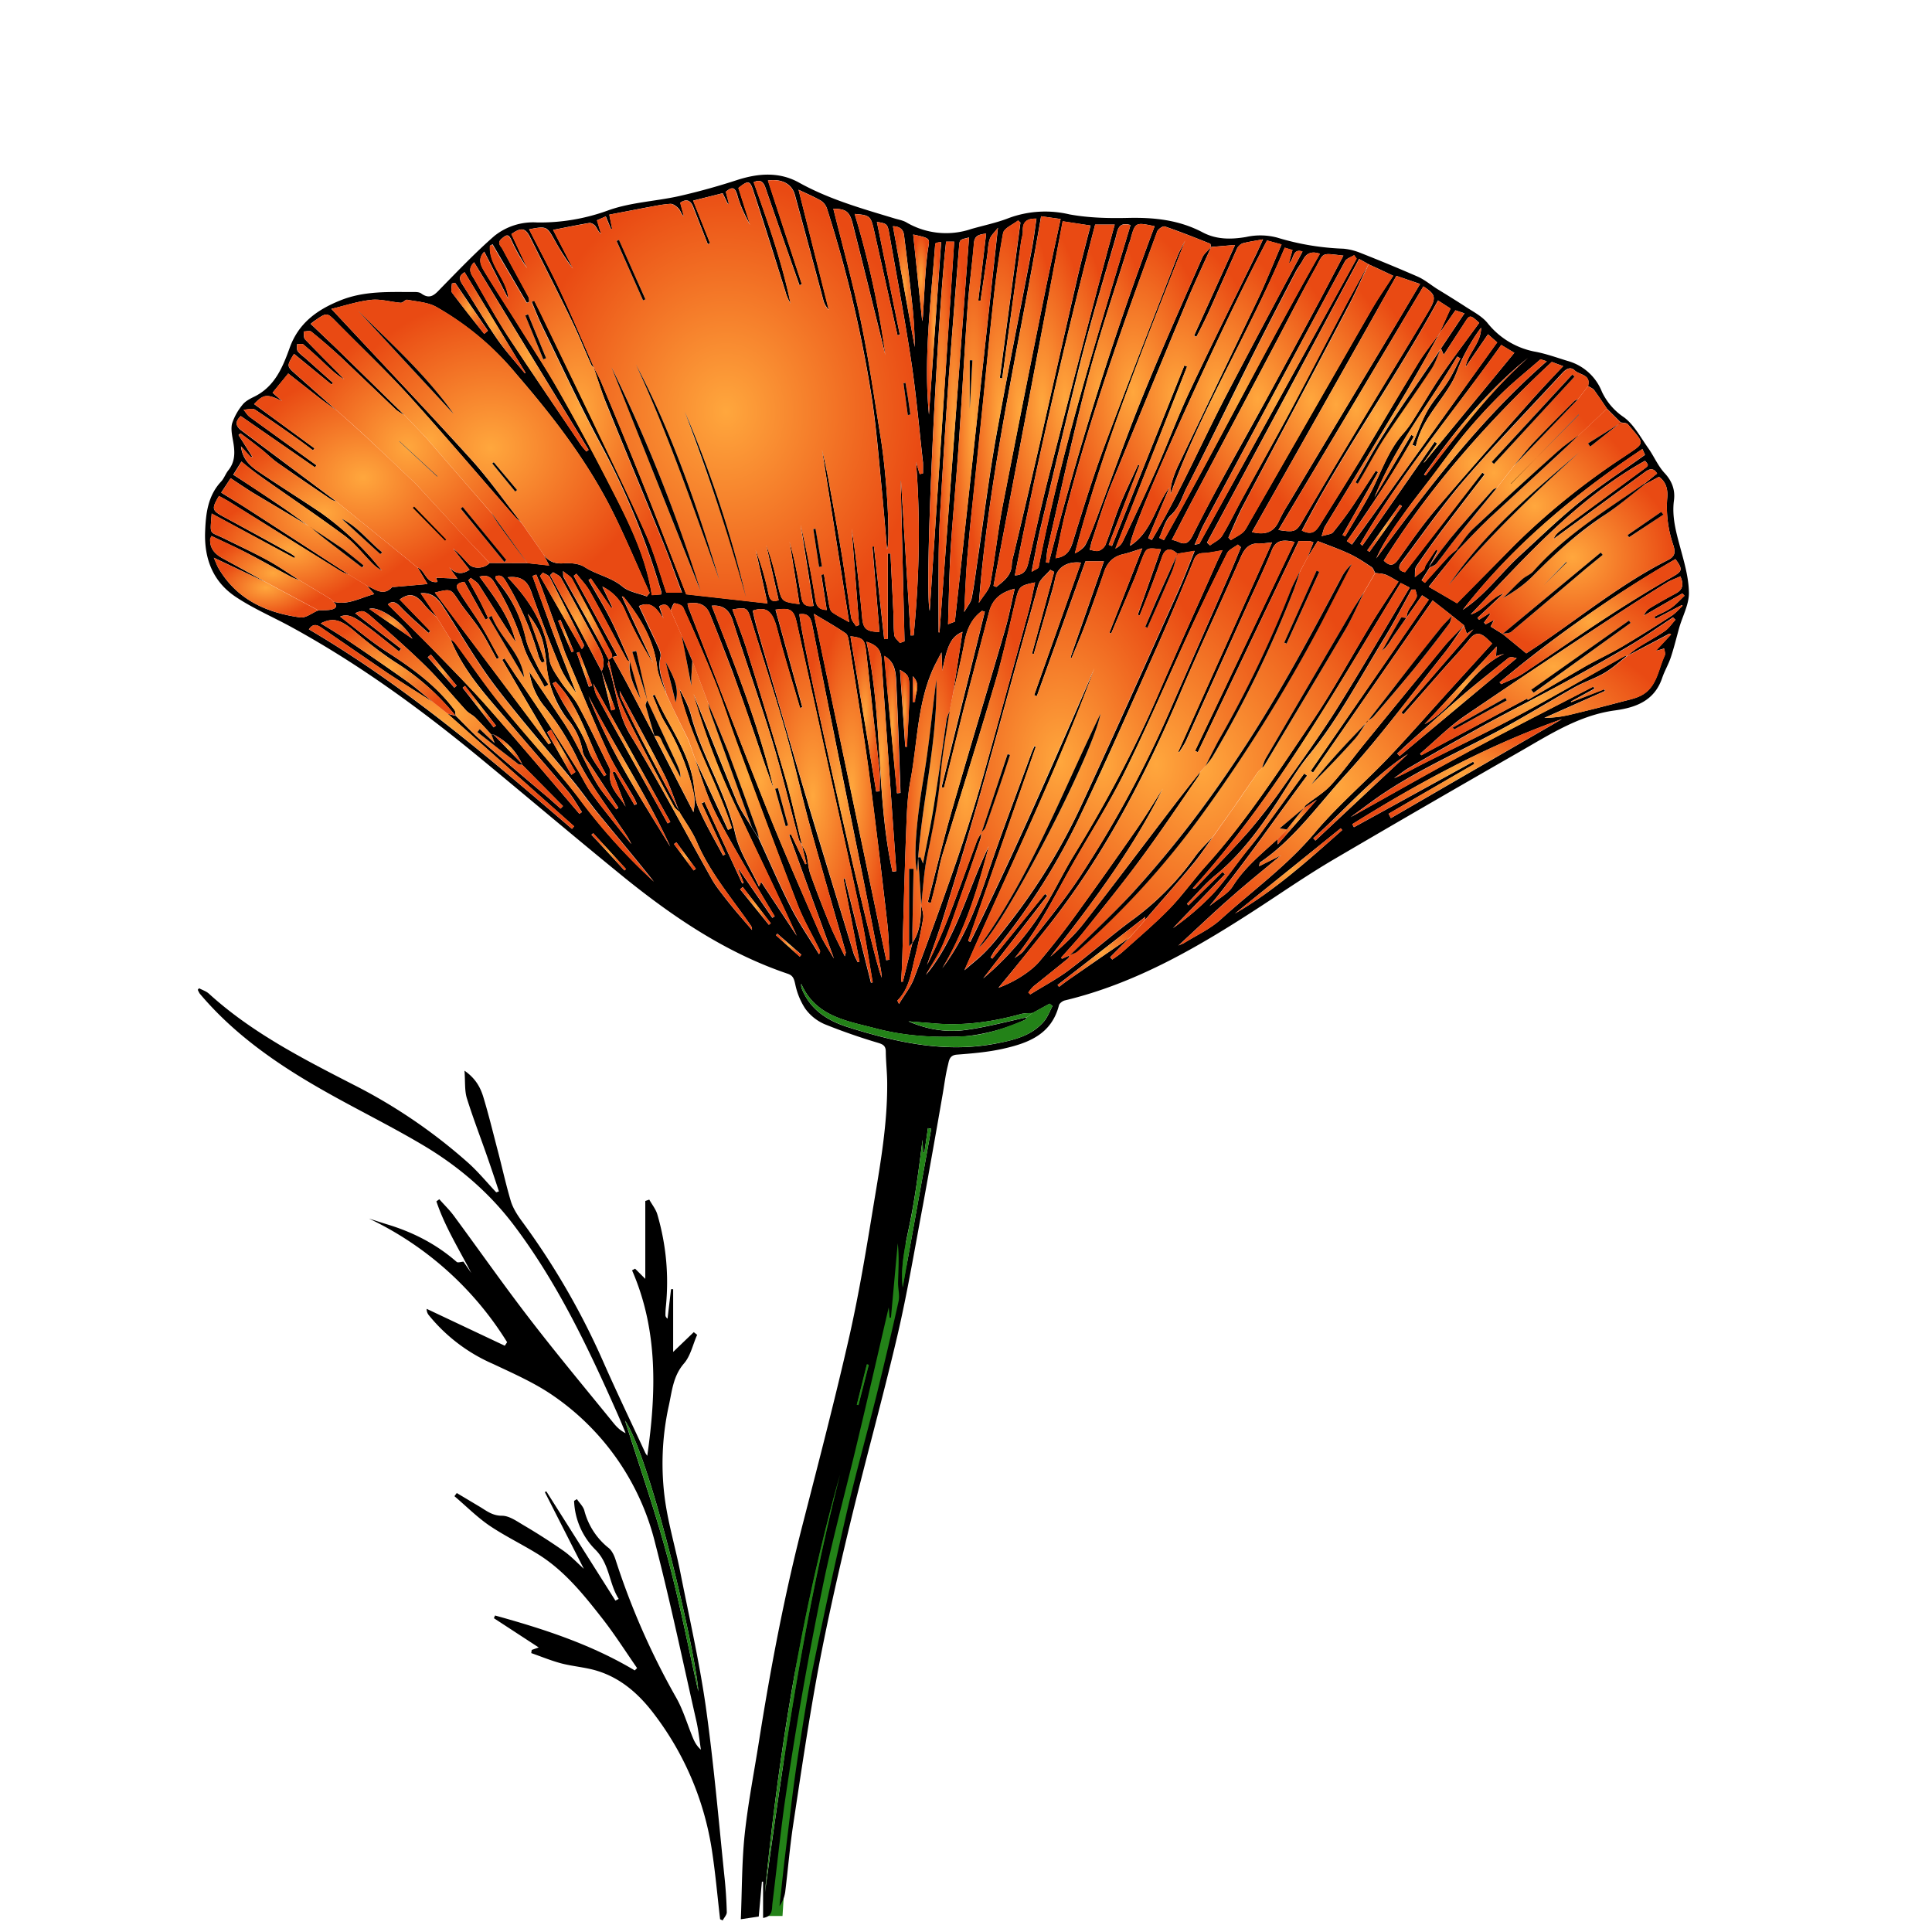 <svg xmlns="http://www.w3.org/2000/svg" width="165" height="165" fill="none" viewBox="0 0 165 165"><path fill="#238218" d="M76.45 113.95c2.3-10.26.16-8.66-.8-8.66l-3.37 17.95c-2.7 2.7-5.61 28.05-6.73 40.39h1.28c.77-14.62 7.1-40.6 9.62-49.68"/><path fill="#000" d="m75.98 112.54-.08-.88c-.92 3.93-1.77 7.69-2.67 11.44-.9 3.8-1.93 7.58-2.76 11.4a318 318 0 0 0-3.5 19.79c-.37 2.74-.66 5.5-1 8.25-.06.49.06 1.12-.8 1.26v-3.1h-.1l-.27 2.98-1.53.23c.1-2.42.08-4.8.32-7.16.28-2.67.8-5.31 1.22-7.97 1-6.32 2.19-12.61 3.8-18.82 1.36-5.3 2.74-10.6 3.95-15.93.84-3.74 1.46-7.54 2.08-11.32.56-3.37 1.15-6.74 1.13-10.17 0-.9-.11-1.81-.12-2.72 0-.52-.26-.64-.7-.77a51 51 0 0 1-4.5-1.57 4 4 0 0 1-1.68-1.34 6 6 0 0 1-.85-2.07c-.1-.44-.17-.74-.62-.9-5.22-1.76-9.71-4.78-13.95-8.2-4.18-3.4-8.28-6.88-12.43-10.3-5-4.12-10.23-7.93-15.93-11.06-1.61-.89-3.32-1.61-4.85-2.63-1.96-1.3-2.72-3.28-2.62-5.62.06-1.54.24-3.03 1.37-4.24.25-.27.37-.65.6-.94.6-.74.58-1.56.43-2.43-.09-.52-.22-1.09-.1-1.58a5 5 0 0 1 .89-1.6c.23-.3.63-.51.98-.68 1.77-.86 2.45-2.51 3.06-4.21.75-2.06 2.28-3.2 4.28-4.01 2.1-.86 4.25-.72 6.4-.73.18 0 .4.02.54.12.79.58 1.2.06 1.71-.47 1.48-1.51 2.94-3.04 4.53-4.43A5.3 5.3 0 0 1 45.89 19a17 17 0 0 0 6.1-1.05c1.92-.68 4.04-.76 6.04-1.21q2.53-.58 5-1.39c1.78-.56 3.54-.68 5.2.24 2.57 1.43 5.37 2.22 8.15 3.06.36.11.75.17 1.06.36a6.7 6.7 0 0 0 5.5.55c1.07-.31 2.18-.53 3.22-.94a9 9 0 0 1 5.18-.31c1.64.3 3.35.34 5.02.3 2.24-.05 4.37.18 6.38 1.25 1.15.6 2.39.6 3.68.38a5.6 5.6 0 0 1 2.65.05 22 22 0 0 0 5.67.95q.72.07 1.4.34 2.49.98 4.95 2.05c.6.27 1.1.7 1.67 1.06q1.15.7 2.29 1.43c.67.45 1.45.83 1.96 1.43a6.8 6.8 0 0 0 4.01 2.47c.96.17 1.9.51 2.84.8a4.4 4.4 0 0 1 2.95 2.64 5.4 5.4 0 0 0 1.9 2.19c.85.64 1.4 1.7 2.04 2.6.5.7.84 1.54 1.42 2.16q.97 1.04.79 2.34c-.18 1.37.17 2.64.52 3.94s.74 2.6.76 3.92c.02.98-.53 1.98-.82 2.97-.24.86-.45 1.73-.73 2.57-.2.6-.53 1.15-.73 1.74-.65 1.93-2.2 2.53-4.02 2.78-3.02.4-5.54 2.03-8.1 3.5q-8.02 4.59-15.97 9.25c-2.07 1.22-4.06 2.58-6.07 3.9-5.26 3.44-10.65 6.63-16.86 8.12-.2.05-.45.24-.5.41-.64 2.52-2.67 3.25-4.83 3.73-1.27.28-2.59.39-3.89.49-.66.05-.67.54-.77.93-.2.8-.3 1.63-.44 2.44q-.82 4.75-1.69 9.5c-.7 3.71-1.32 7.44-2.18 11.13-1.28 5.47-2.8 10.9-4.11 16.36-.96 3.99-1.87 8-2.63 12.02-.82 4.4-1.47 8.83-2.14 13.26-.3 1.95-.46 3.91-.7 5.87q-.09.63-.49 1.21l.41-3.74.58-4.75q.29-2.44.67-4.86c.37-2.34.72-4.69 1.2-7.01q1.36-6.63 2.88-13.24c.77-3.33 1.7-6.63 2.53-9.95q1-4.04 1.9-8.1c.12-.53-.06-1.1-.04-1.67.03-1.09.1-2.18-.03-3.29l-.58 6.35zm-31.4-47.31a5.2 5.2 0 0 0-2.43-2.5l-.17.03q-.68-.75-1.37-1.46c-.24-.24-.57-.38-.8-.62-1.13-1.23-2.19-2.54-3.38-3.72-1.5-1.47-3.09-2.87-4.68-4.26-.7-.62-.82-.58-1.42-.33l3.92 3.04-.18.23-.46-.38c-.95-.74-1.87-1.52-2.86-2.2-.5-.33-1.07-.68-1.7-.4 1.34 1.03 2.62 2.13 4.02 3.03 2.16 1.39 4.2 2.87 5.74 4.94.1.13.08.34.11.52a21 21 0 0 0-5.23-4.64 36 36 0 0 1-3.5-2.67c-1.12-.93-1.77-1.12-2.8-.6q1.14.68 2.24 1.4 2.56 1.73 5.08 3.51c.8.57 1.54 1.23 2.31 1.85-1.32-.85-2.66-1.67-3.97-2.55l-5.61-3.85c-.37-.25-.71-.37-1.06.15 8.16 4.79 15.32 10.9 22.47 17.04l.18-.22-10.8-9.61.7.18c.72.7 1.4 1.44 2.16 2.1q2.84 2.45 5.72 4.87l1.07.95.2-.22-3.51-3.55zm6.8-7.9c.36-.75.07-1.43-.27-2.08a301 301 0 0 0-3.2-5.9c-.12-.21-.44-.32-.67-.48l-.26.25 2.32 4.27zl.82 3.34.34-.1zm.62-.96c-.03.14-.12.31-.08.43.71 1.96.76 4.07 1.9 5.95 2.47 4.03 4.66 8.23 6.98 12.35.3.53.69 1.02 1.06 1.5q.59.76 1.22 1.5l1.14 1.32c.02-.21-.07-.34-.16-.46-1.6-2.3-3.43-4.44-4.55-7.06-.38-.88-.97-1.68-1.47-2.52-.44-1.1-.8-2.24-1.35-3.3-1.24-2.43-2.56-4.83-3.77-7.08.02.08.02.4.15.67q.83 1.73 1.7 3.43l3.3 6.3c-.18-.18-.41-.33-.52-.54q-1.41-2.6-2.77-5.22c-.69-1.34-1.4-2.68-1.96-4.07-.4-1.02-.57-2.14-.84-3.22l.33-.24q.63 1.13 1.24 2.27l2.33 4.45v.03l3.34 6.5q.18-.83.02-1.62a20 20 0 0 0-2.46-6.05c-.43-.71-.7-1.52-1.04-2.28l.18-.08q.27.6.57 1.2c.98 1.93 2.2 3.74 2.66 5.9.18.84.15 1.75.48 2.53.6 1.41 1.4 2.75 2.12 4.11l.19-.1-2.02-4.36.25-.12 3.22 6.97.12-.06-.45-1.14.05-.01 2.85 4.14.2-.13q-.6-.98-1.18-1.97-1.34-2.25-2.63-4.54c-.6-1.07-1.2-2.14-1.68-3.26-.51-1.2-.89-2.47-1.33-3.7l.67 1.42 2.16 4.66.33-.14c-1.31-4.04-3.56-7.75-4.5-11.93.4.74.8 1.48 1.01 2.28.93 3.5 2.97 6.57 3.78 10.14.35 1.52 1.29 2.9 2.03 4.5l.18-.4 3.04 4.6c-1.57-3.43-3.21-6.8-4.8-10.2a62 62 0 0 1-4.03-10.45c1.24 3.04 2.44 6.1 3.7 9.14.33.79.85 1.5 1.28 2.24l.6.95c.92 1.97 1.76 3.96 2.75 5.89.7 1.38 1.6 2.67 2.4 4 .12-.17.1-.27.06-.35-.63-1.3-1.37-2.54-1.88-3.88q-2.66-6.91-5.21-13.87c-.63-1.7-1.15-3.44-1.82-5.12q-1.3-3.23-2.75-6.39c-.1-.2-.48-.33-.75-.36-.08-.01-.22.4-.33.61-.18-.4-.42-.67-.97-.35l.35 1.03c-.5-.73-.98-1.54-2.08-1.05l1.52 3.23c.16.36.4.8.32 1.13-.29 1.15.26 2.13.5 3.18-.27-.79-.69-1.55-.78-2.36-.3-2.31-1.43-4.18-2.84-5.94q-.03-.03-.17-.06l2.66 5.7a35 35 0 0 1-2.35-4.4 4 4 0 0 0-1.98-2.14l.85 1.77-.1.05-1.73-2.52-.2.14c.63 1.12 1.3 2.2 1.88 3.35.6 1.19 1.1 2.42 1.64 3.64v-.01c-.1-.07-.22-.1-.26-.2-1.05-1.93-2.07-3.9-3.15-5.82-.3-.54-.75-1-1.14-1.5l-.23.18 3.72 6.83-.45.11c-.02-.1 0-.22-.05-.3q-1.65-3.2-3.36-6.36c-.12-.24-.43-.38-.78-.68.03.31 0 .43.05.51l2.55 4.61q.69 1.23 1.32 2.47m-24.82-4.25c.39-.02.79.02 1.16-.07.4-.1.5-.36.12-.66 1.24.33 2.28-.33 3.5-.65l-.61-.71c.7.29 1.4.93 2.15.1.02-.03.1 0 .14 0l2.87-.25-.84-1.4c.66.23.69 1.38 1.7 1.22l-.13-.36 1.83.08-.7-.95c.5.5 1.03.66 1.73.19l-1.42-1.82c.53.4.94.9 1.37 1.36.41.43 1.35.35 1.76-.12l3.22.01 1.87.2-.48-.93c.42.59.96.81 1.71.75.6-.04 1.32.01 1.8.32 1.02.66 2.26.86 3.23 1.67.55.46 1.38.57 2.08.84l.24-.3c-1-2.2-1.92-4.4-2.97-6.56-2.17-4.46-5.16-8.36-8.39-12.1a25 25 0 0 0-6.9-5.79c-.72-.38-1.62-.43-2.44-.59-.16-.03-.38.27-.56.26-.85-.07-1.71-.34-2.54-.25-1.16.13-2.3.52-3.38.77 4.06 4.36 8.05 8.57 11.95 12.87 1.54 1.7 2.86 3.6 4.29 5.4-.21-.2-.45-.37-.63-.58-2.98-3.41-5.9-6.86-8.93-10.21-2-2.2-4.17-4.24-6.25-6.36-.78-.8-.82-.82-1.72-.2q-.25.16-.48.36l2.24 2.13 5.79 5.68c-.26-.17-.56-.3-.79-.52l-4.64-4.43q-1.24-1.14-2.55-2.2c-.13-.1-.43-.01-.65-.01.04.23-.01.53.12.67q1.37 1.41 2.76 2.8l.59.62c-.64-.36-1.14-.84-1.64-1.31a49 49 0 0 0-1.85-1.67c-.1-.1-.36-.02-.55-.02.02.2-.03.47.07.6.21.27.52.47.77.7l2.24 2-.13.14-3.2-2.62c-.64 1.06-.64 1.05.18 1.77l3.52 3.12-1.35-.98-2.84-2.23-1.34 1.64.83.73c-1.3-.65-1.6-.61-2.41.24l5.16 3.78-.13.17-1.12-.83q-1.89-1.36-3.82-2.64c-.23-.15-.65 0-.99 0 .18.21.32.47.54.63l5.69 4.12-.13.18-6.34-4.39c-.5.48-.44.86.05 1.23l4.81 3.6 3.33 2.49c-.17-.07-.36-.11-.5-.21q-2.3-1.55-4.57-3.13c-.5-.36-.95-.82-1.44-1.2q-.84-.66-1.7-1.3l-.17.14L21.54 39l-.1.06-.86-.94c.13 1.17.86 1.73 1.6 2.23 1.73 1.17 3.5 2.28 5.22 3.44a25 25 0 0 1 5.2 4.93q-.45-.23-.8-.6c-.79-.79-1.5-1.71-2.38-2.37-2.4-1.78-4.88-3.44-7.32-5.17q-.77-.56-1.48-1.16l-.7 1.12q2.02 1.3 3.97 2.63c.9.6 1.77 1.26 2.65 1.89l.02-.02-5-2.98q-.91-.58-1.86-1.22l-.81 1.23c.8.5 1.53.93 2.25 1.4l8.73 5.65c-.26-.12-.55-.2-.79-.35L19.5 42.8l-.8-.44c-.65 1.1-.6 1.24.39 1.77q2.88 1.56 5.75 3.16.19.11.36.25l-.07.12-7.05-3.8c-.14 1.94-.24 1.48 1.1 2.15 1.25.62 2.51 1.2 3.73 1.87.92.51 1.79 1.12 2.69 1.69-.25-.1-.5-.17-.73-.3-1.27-.67-2.53-1.4-3.8-2.05-1-.51-2-.96-3-1.44-.08.17-.12.22-.12.27-.04.83.44 1.3 1.13 1.67q1.82.99 3.63 2.01l-4.45-2.1c.18.4.27.67.41.91 1.56 2.66 4.08 3.8 6.98 4.19.48.06 1.02-.4 1.53-.6m61 34.39c-.32.02-.66 0-.98.08-2.48.69-5 1.04-7.58.79l-2.03-.16c1.53.67 3.15.95 4.76.75 1.8-.23 3.58-.72 5.36-1.1-.06.08-.11.2-.2.23a16 16 0 0 1-5.05 1.39c-2.58.14-5.14 0-7.64-.66-2.48-.65-5.16-1.01-6.39-3.82q-.02.23.04.4c.73 1.84 2.24 2.77 4 3.32 4.07 1.28 8.2 2.2 12.5 1.4 1.53-.3 3.06-.63 4.15-1.86.34-.38.52-.9.77-1.36l-.25-.2zM37.32 52.7q-.43-.35-.82-.75c-.63-.7-1.16-1.65-2.36-.75l2.61 2.7-.16.15c-.8-.74-1.64-1.44-2.39-2.23-.41-.44-.73-.52-1.07-.2 1.37 1.37 2.74 2.7 4.08 4.08 1.54 1.6 3.1 3.17 4.57 4.84 2.6 2.95 5.14 5.97 7.7 8.96l.22-.15c-.39-.58-.72-1.2-1.17-1.74-1.57-1.88-3.2-3.73-4.78-5.6-1.96-2.33-4.1-4.52-5.27-7.42.14.12.31.2.42.35 1.3 1.76 2.52 3.58 3.9 5.27 2.13 2.64 4.45 5.13 6.53 7.8a50 50 0 0 0 5.65 6.46q.44.4.87.83c-1.57-1.98-3.19-3.9-4.77-5.84-.73-.89-1.38-1.84-2.11-2.73-2.26-2.76-4.62-5.43-6.77-8.27-1.55-2.06-2.84-4.32-4.25-6.5-.45-.7-.91-1.39-2.02-1.3zm87.06-5.73h.16L122.9 49l-.88 1.11 2.41 1.4q2.47-2.47 4.93-4.98A61 61 0 0 1 138.7 39c1.82-1.24 1.82-1 .33-2.76-.11-.14-.41-.12-.62-.17l.02.02-1.2-1.2q-.53-.8-1.08-1.57c-.12-.16-.35-.24-.53-.36.27-.98-.72-.93-1.14-1.33-.35-.34-.72-.13-1.03.2-2.78 3.02-5.64 5.95-8.31 9.05-1.94 2.24-3.62 4.69-5.4 7.05-.36.47-.34.83.25.93l6.6-8.5.2.15q-1.75 2.26-3.48 4.55a78 78 0 0 0-2.36 3.31c-.15.23-.09.6-.12.91q.39-.29.75-.61c.1-.1.1-.3.19-.43q.43-.67.87-1.31l.14.1-.7 1.28.03.14-.7 1.1.28.22q.98-1.12 2-2.22.31-.31.67-.58m-1.43-18.5q.45-1.03.95-2.12l-1.07-.69c-3.68 6.73-8.14 12.9-11.63 19.65.98.5 1.3-.1 1.64-.64q1.66-2.65 3.3-5.31c1.68-2.78 3.31-5.59 5-8.36.55-.89 1.22-1.7 1.83-2.56q-1.4 2.56-2.87 5.06-3.46 5.77-6.95 11.5c-.08.16-.11.34-.26.79.47-.15.82-.15.98-.33a31 31 0 0 0 1.67-2.24q1-1.51 1.97-3.02l.2.12-3.03 5.37.22.12c.71-1.21 1.46-2.4 2.13-3.64.92-1.73 1.5-3.65 2.84-5.16q.45-.5.81-1.09c.81-1.28 1.57-2.6 2.42-3.85 1.05-1.54 2.17-3.01 3.25-4.5-.8-.72-.8-.71-1.3.07l-1.73 2.66-.24-.56.01.01 2-2.99-.77-.26zm16.03 27.55q.44-.39.93-.72c.76-.48 1.56-.9 2.3-1.41.35-.25.6-.64.9-.96l-.21-.2c-1.28.84-2.54 1.73-3.86 2.5q-2.82 1.65-5.68 3.2c-2.13 1.15-4.29 2.24-6.41 3.4a374 374 0 0 0-6.51 3.69c-.48.27-.92.63-1.37.94.77-.3 1.44-.7 2.15-1.06 2.8-1.43 5.65-2.78 8.42-4.27 3.05-1.63 6.04-3.38 9.06-5.07q.15-.06.3-.07c-.64.5-1.25 1.06-1.94 1.47-.8.47-1.7.76-2.52 1.21-2.42 1.35-4.77 2.83-7.23 4.1-3.44 1.8-6.99 3.39-10.14 5.69l-1.81 1.33c3.23-1.8 6.67-3.77 10.14-5.64 3.51-1.89 7.06-3.68 10.6-5.52l.09.18-2 1.1v.05l2.84-1.1.06.15-5.18 2.3q1.07-.02 2.05-.24 2.2-.52 4.4-1.1c.7-.2 1.47-.32 2.05-.71 1.14-.76 1.25-2.17 1.79-3.31.06-.14-.03-.34-.06-.57q-.45.15-.71.2l1.3-1.4-.13-.07zm-22.09-33.46-.8-.45-12.99 24.23.26.24c.35-.27.82-.47 1.03-.82.61-1 1.12-2.07 1.68-3.1 1.4-2.57 2.85-5.12 4.23-7.7l4.75-9.06q.91-1.68 1.84-3.35c-.58 1.23-1.12 2.47-1.76 3.67l-8.88 16.83c-.5.93-.89 1.9-1.32 2.86l.2.22c.34-.22.73-.4 1.04-.67.23-.2.37-.52.53-.8q5.24-9.15 10.5-18.29c.55-.96 1.2-1.88 1.8-2.82q-1.06-.51-2.1-.98M77.91 80.54c.7-1 .75-2.16.75-3.32.07.42.25.85.18 1.24q-.3 1.73-.73 3.43c-.3 1.26-.48 2.57-1.46 3.55q-.02.01.13.3c.46-.78 1-1.43 1.28-2.18q1.9-5.01 3.65-10.07 1.25-3.64 2.3-7.33 1.96-7.02 3.86-14.05c.2-.76.35-1.55.53-2.37-1.34.28-1.37.34-1.68 1.6-.55 2.29-1.04 4.59-1.7 6.84-1.47 4.96-3.03 9.9-4.54 14.84-.22.74-.34 1.51-.52 2.26q-.21.93-.46 1.84l-.26-.08c.69-2.63 1.32-5.27 2.07-7.88 1.49-5.16 3.05-10.3 4.55-15.46.32-1.1.52-2.22.8-3.42-1.2.3-1.9.9-2.18 1.97l-2.19 8.34-1.67 6.69-.2-.05 3.69-14.99-.24-.07c-.9.66-1.3 1.58-1.5 2.67-.27 1.47-.64 2.9-.97 4.35l.8-5.23c-.94.4-1.3 1.1-1.72 3.33l-.07-1.58-.58 1.11c-1.51 3.12-1.45 6.58-2.08 9.89-.31 1.64-.31 3.35-.39 5.02q-.13 3.92-.24 7.85l-.06 2.3q-.03.97-.1 1.96h.15l.82-3.33zm18.56-.46-1.66 1.67.18.2c.3-.22.6-.4.87-.65 1.35-1.21 2.75-2.39 4.01-3.69 1.12-1.14 2.04-2.46 3.1-3.65 3.43-3.78 6.2-8.05 9.03-12.25 1.86-2.74 3.43-5.67 5.15-8.5.72-1.18 1.5-2.32 2.28-3.54-.39-.22-.72-.44-1.08-.59-.28-.1-.6-.1-.9-.15-.1-.17-.17-.4-.31-.5-.6-.4-1.21-.81-1.87-1.12-.92-.43-1.87-.76-2.73-1.1l-.9 1.44.53-1.33q-.22-.1-.34-.11c-.35-.02-.7 0-.92 0l-8.61 18.03-.24-.12 8.5-17.84c-.97-.2-1.58-.19-1.94.71-.66 1.63-1.43 3.22-2.16 4.83l-5.15 11.4c-.16.36-.4.68-.6 1.02l-.08-.06 8.01-17.86c-.33.03-.7.1-1.06.09-.88-.05-1.29.42-1.62 1.19-1.71 3.91-3.54 7.78-5.21 11.72-3 7.04-6.5 13.79-11.26 19.82q-1.58 2-3.2 3.98l-1.02 1.24q1.24-.46 2.26-1.17c.46-.32.91-.68 1.26-1.1a71 71 0 0 0 2.87-3.65A449 449 0 0 0 97 70.92c.81-1.16 1.55-2.38 2.31-3.58-2.57 5.2-6.04 9.8-9.6 14.36 1-.87 2-1.76 2.8-2.79 2.65-3.38 5.23-6.83 7.84-10.24q1.08-1.4 2.17-2.77-.07.23-.19.43c-1.61 2.33-3.19 4.69-4.87 6.97-1.58 2.15-3.27 4.22-4.93 6.31-.6.75-1.27 1.45-1.9 2.18l.07.09.7-.31-.02-.02c-.06.1-.09.25-.18.32q-1.46 1.19-2.93 2.36-.24.24-.44.53l.17.16c1.08-.68 2.23-1.28 3.25-2.04 1.92-1.44 3.71-3.05 5.66-4.46a24 24 0 0 0 5.18-5.3c.45-.62 1.03-1.14 1.54-1.7-.59.8-1.13 1.64-1.77 2.4-1.32 1.6-2.7 3.15-4.05 4.72v-.24l-7.49 5.82.13.16q.47-.37.96-.71zm-27.97-7.9c-.1-.18-.24-.34-.29-.53-.76-2.82-1.43-5.67-2.28-8.46-1.05-3.42-2.26-6.78-3.35-10.19-.31-.98-.89-1.35-1.8-1.27 2 5.13 4.04 10.25 5.3 15.64-.61-1.59-1.14-3.2-1.69-4.81q-.9-2.61-1.83-5.2-.94-2.47-1.93-4.92c-.35-.86-1.03-1.05-1.91-.9l.07.34c2.23 5.74 4.43 11.5 6.71 17.22 1.42 3.56 2.97 7.08 4.5 10.6.33.77.83 1.49 1.22 2.16L67.4 71.31l.16-.06 1.21 2.56.1-.04-.39-1.61c.14.28.32.55.4.84.14.57.15 1.17.35 1.71q.8 2.22 1.7 4.4c.34.82.76 1.61 1.22 2.56.06-.25.1-.31.08-.35-1.02-3.61-2.08-7.22-3.07-10.84-.74-2.7-1.33-5.44-2.1-8.13-.9-3.12-1.92-6.21-2.88-9.32-.35-1.15-.39-1.19-1.63-.98.44 1.23.93 2.45 1.31 3.7a570 570 0 0 1 3.22 10.71c.54 1.9.95 3.82 1.42 5.72m40.62-.53v.47l3.34-3.82-1.13.74c.07-.1.12-.24.22-.31.7-.55 1.5-1.02 2.1-1.67 1.03-1.11 1.91-2.35 2.87-3.53q3.38-4.15 6.78-8.29c.55-.66 1.17-1.24 1.76-1.87-.57.8-1.1 1.64-1.71 2.41-2.78 3.49-5.44 7.1-8.43 10.38-2.35 2.58-4.38 5.5-7.32 7.5-.03.03-.02.1-.07.32l1.88-.94c-1.44 1.2-2.9 2.37-4.31 3.62-1.54 1.35-3.01 2.76-4.52 4.15.12-.13.36-.16.55-.28 1.07-.66 2.25-1.2 3.16-2.04 2.68-2.43 5.64-4.55 8-7.37 1.9-2.27 4.18-4.21 6.24-6.36 1.82-1.92 3.56-3.92 5.34-5.88l3.56-3.92-.48-.46c-.5-.45-.93-.55-1.44.08-.75.94-1.58 1.8-2.37 2.7l-3.28 3.73-.18-.16 6.15-7.1-.56.37-.24-.72-1.05-.84.03.02-1.66-1.3-10.21 14.7-.2-.14 10.08-14.63-.57-.37-1.35 1.94c.05-.2.07-.44.17-.62.22-.4.52-.75.7-1.15.09-.17-.05-.43-.09-.66h-.33c-.75 1.35-1.45 2.72-2.26 4.04-2.12 3.44-4 7.05-6.59 10.2-.98 1.22-1.77 2.6-2.63 3.91-1.5 2.29-3.1 4.47-5.24 6.23-.9.72-1.64 1.63-2.46 2.46l.13.13 2.9-2.86.22.2-4.44 4.6a23 23 0 0 0 3.32-2.83c1.06-1.13 1.94-2.43 2.9-3.66q.6-.71 1.15-1.44l3.83-5.27.25.18c-2.73 3.66-5.3 7.43-8.33 11.14.77-.64 1.56-1.04 1.97-1.67 1.02-1.63 2.48-2.8 3.85-4.06m-5.67-50.58c-.7 1.55-1.43 3.1-2.09 4.66q-3.25 7.8-6.43 15.6c-.65 1.6-1.14 3.27-1.69 4.9q-.1.37-.17.73c.26.03.54.15.76.08a1 1 0 0 0 .58-.5c.44-1.11.78-2.27 1.22-3.37.48-1.18 1.05-2.33 1.57-3.49l.12.05-2.63 6.8.28.1 6.18-15.42.23.1-6.12 15.54q.45-.23.63-.61 1.46-3.03 2.84-6.09c.98-2.22 1.83-4.5 2.85-6.69 1.86-3.96 3.82-7.88 5.74-11.82l.55-1.2c-.68.13-1.2.2-1.71.33-.2.06-.4.25-.5.43l-2.41 5.4q-.51 1.1-1.07 2.16l-.2-.1 3.5-7.74-2.06.17c-.02-.1-.02-.26-.07-.28-1.28-.51-2.57-1.03-3.87-1.47-.16-.06-.57.22-.65.43-2.91 7.9-5.76 15.84-7.84 24.02-.32 1.27-.55 2.56-.84 3.88.92-.12 1.23-.62 1.46-1.34.85-2.75 1.7-5.51 2.7-8.2 2.03-5.44 4.15-10.83 6.24-16.23.19-.48.46-.92.68-1.38-3.45 8.8-7.02 17.54-9.43 26.74.4-.2.76-.44.93-.78.34-.66.6-1.37.87-2.06 1.3-3.47 2.53-6.97 3.92-10.4 1.63-4.03 3.4-8.01 5.15-12 .15-.36.51-.63.78-.95m24.87 33.07v-.01l2.03 1.67 1.18-.78c3.6-2.44 7-5.2 10.9-7.18.61-.31.67-.63.49-1.24a10 10 0 0 1-.54-3.98c.08-.73-.04-1.43-.7-1.9l-1.2.65-.05-.05 1.09-.88c-.27-.47-.62-.43-1-.15l-4.98 3.64-2.86 2.1c.12-.33.34-.54.58-.72l7.04-5.18c.53-.39.53-.38.19-.78-5.9 3.3-10.3 8.31-14.89 13.13 1.1-.33 1.7-1.42 2.81-1.81l-2.23 2.1.14.16.88-.56.06.09-.52.7.13.16.73-.38-.3.57zm-27.78-6.85.02.01c-.59-.56-1.06-.47-1.31.25q-.4 1.13-.82 2.25-.53 1.4-1.1 2.77-.07-.04-.16-.06l1.98-5.6c-1.23-.14-1.24-.15-1.62.82-.24.6-.44 1.2-.69 1.8L94.9 54.1l-.15-.07 2.81-7.2c-.59.18-1.09.37-1.6.49-.87.19-1.39.7-1.67 1.54q-.78 2.28-1.62 4.52c-.35.94-.76 1.87-1.14 2.8l-.1-.04 2.85-8.2H92.7l-4.15 11.51-.23-.08 4-11.32c-1.12-.14-1.96.38-2.17 1.2q-.1.47-.22.93l-1.64 5.67q-.07 0-.15-.04l1.89-6.97-.33-.18c-.35.43-.88.8-1.02 1.29-1.67 5.9-3.27 11.84-4.94 17.76q-1.51 5.26-3.13 10.48c-.43 1.42-.95 2.82-1.44 4.22q1.05-2.07 1.89-4.22c.82-2.12 1.58-4.26 2.38-6.4.1-.23.25-.45.37-.68l-.01-.01c-.01.15.01.32-.04.46Q83 73.84 82.2 76.1c-.53 1.5-1.02 3.03-1.64 4.5-.39.93-.98 1.78-1.48 2.67 2.63-3.17 3.51-7.18 5.37-10.98-.98 3.75-2.05 7.23-3.97 10.4 1.92-2.54 3-5.45 4-8.42 1.14-3.36 2.42-6.67 3.63-10l.23-.53.12.05-5.77 16.57.18.09c3.8-7.66 7.2-15.5 10.6-23.34-3.23 8.76-7.33 17.14-11.1 25.76.7-.62 1.38-1.13 1.95-1.75.71-.76 1.35-1.6 1.98-2.41a52 52 0 0 0 6.18-10.2c2.77-5.97 5.43-11.97 8.13-17.97.48-1.08.9-2.18 1.42-3.48zm-49.83-15.9q.32.55.58 1.11 1.81 4.28 3.54 8.6c1.27 3.16 2.49 6.35 3.78 9.65l6.94.78-1.01-4.57q.7 1.84 1.09 3.73c.12.54.3.77.87.56l-1.06-4.7c.46 1.15.73 2.34 1.01 3.52.32 1.32.32 1.32 1.83 1.52l-.85-5.35c.43 1.48.7 3 .96 4.5.1.56.14 1.14 1.09 1l-1.1-6.95q.75 3.22 1.27 6.47c.1.6.37.8.96.83l-.47-3.02.23-.04q.2 1.33.44 2.65c.04.21.11.49.26.6.4.29.84.5 1.45.85L70.2 38.4q.4 1.62.68 3.25.55 2.94 1.04 5.88c.28 1.73.5 3.48.77 5.2.04.27.27.5.42.75l.26-.1-.64-8.23c.41 2.5.66 5.03.9 7.54.08 1 .32 1.25 1.48 1.28l-.6-7.3h.13l.87 7.9.32-.02v-7.28h.22l.25 5.06c.03.64 0 1.3.08 1.93.04.23.3.43.47.65l.4-.14-.33-13.72h.03l.82 13.22.26-.01c.48-4.9.6-9.83.2-14.82l.32 1.05.28-.06v-.93c-.33-2.87-.57-5.74-1-8.59-.55-3.66-1.24-7.3-1.88-10.94-.15-.85-.2-.88-1.06-1.02l1.96 9.64-.2.04-2-8.94c-.28-1.25-.37-1.32-1.66-1.42a77 77 0 0 1 2.63 12.05c-.88-3.53-1.82-7.38-2.8-11.23-.27-1.06-.59-1.24-1.65-1.27.79 3.18 1.68 6.37 2.35 9.6.68 3.27 1.15 6.57 1.68 9.86.58 3.55.85 9.2.55 9.62q-.2-2.54-.45-5.17c-.24-2.5-.44-5-.8-7.47a108 108 0 0 0-3.87-16.44 1.3 1.3 0 0 0-.5-.67c-.58-.34-1.2-.6-1.93-.95l2.59 10.27q-.37-.4-.48-.87-1.2-4.49-2.42-8.96c-.26-.94-1.12-1.39-2.3-1.23l2.9 8.88-.21.06-.23-.65q-1.36-3.84-2.68-7.68c-.18-.52-.46-.72-1-.46 1.22 3.44 2.43 6.83 3.15 10.36a4 4 0 0 1-.44-1.02c-.91-2.89-1.8-5.78-2.76-8.66-.27-.84-.45-.84-1.25-.19l1 3.14c-.46-.81-.86-1.65-1.1-2.54-.23-.78-.52-.64-.98-.28l.26 1.02q-.04 0-.08.03l-.45-.92-2.52.63 1.45 3.65-.2.07-1.25-3.2q-.35-.86-1.1-.34l.31 1.18c-.23-.2-.28-.5-.45-.68-.19-.2-.49-.43-.72-.4-.7.04-1.38.2-2.08.32l-3.12.6.24 1.2-.1.01-.44-1.06-.75.33.35 1.17c-.25-.2-.34-.48-.51-.7-.11-.13-.35-.26-.5-.24-1.01.17-2.01.38-3.09.59l1.7 3.3a19 19 0 0 1-1.57-2.42c-.67-1.2-.7-1.21-2.18-.93.9 1.79 1.85 3.52 2.68 5.31 1 2.15 1.92 4.34 2.87 6.52-.08-.1-.2-.16-.25-.27-.56-1.26-1.07-2.55-1.68-3.8-1.15-2.38-2.36-4.73-3.54-7.1-.39-.77-.76-.85-1.59-.25l1.36 2.91q-.8-1.16-1.37-2.42c-.25-.54-.43-.43-.81-.11-.45.38-.09.62.05.88.73 1.37 1.5 2.73 2.22 4.09.07.12.06.28.08.42l-.21.1-2.93-5-.22.12c-.11 1.73 1.48 2.86 1.56 4.53l-2.05-4.02c-.64.68-.22 1.3.1 1.84.97 1.59 2 3.14 2.98 4.72 1.08 1.72 2.2 3.42 3.2 5.18q2.13 3.72 4.1 7.54c1.64 3.2 3.37 6.38 3.93 10.05l.8-.06c0-.15.02-.2 0-.25q-1.93-6.59-5.2-12.65c-1.75-3.26-3.31-6.63-4.94-9.96-.34-.7-.62-1.42-.92-2.13l.22-.1.54 1.06 4.35 9.01c1.57 3.3 3.18 6.59 4.66 9.93.71 1.6 1.17 3.3 1.73 4.94h1.34c-.55-1.48-1.05-2.9-1.62-4.31-1.56-3.86-3.17-7.7-4.73-11.56-.46-1.07-.8-2.21-1.2-3.34m23.68 52.53.15-.03c-.32-1.83-.58-3.67-.96-5.49q-1.29-6.05-2.64-12.1-1.42-6.54-2.88-13.1c-.26-1.16-.56-1.32-1.82-1.14l2.29 8.34-.2.05c-.63-2.19-1.33-4.36-1.9-6.57-.37-1.44-.75-2.2-2.13-1.74q.12.61.28 1.22 1.98 6.91 4.01 13.82c1.41 4.75 2.88 9.49 4.32 14.23.08.26.23.51.35.76l.15-.05q-.67-3.54-1.37-7.08l.12-.02zm35.69-61.45.31-1.12-.66-.2c-3 7.17-7.13 13.76-9.76 21.06q0-.53.12-1.02.2-.7.5-1.35 3.42-7.11 6.81-14.22c.73-1.53 1.35-3.11 2.06-4.75l-1.24-.34c-4.01 7.53-11.9 25.05-11.68 26.07 1.87-1.22 2.13-3.4 3.35-4.99l-1.82 4.34.31.16c2.36-3.96 4.2-8.2 6.32-12.28q3.23-6.18 6.55-12.35c-.89-.31-.69.65-1.17 1m-26.1 61.07a25 25 0 0 0 5.8-7.04c.63-1.11 1.2-2.26 1.87-3.36 2.74-4.47 5.24-9.07 7.3-13.9 1.63-3.78 3.33-7.52 5-11.29l.46-.97c-.59.1-1.1.22-1.62.24-.43.01-.65.15-.82.57a244 244 0 0 1-3.02 7.15c-2.17 4.86-4.31 9.73-6.6 14.53A56 56 0 0 1 85 81.12c-.16.2-.26.43-.4.65l.15.1 4.49-5.53.2.16zM46.84 58.47l-.33.2c-.62-1.2-1.44-2.33-1.83-3.59a23 23 0 0 0-2.47-5.35c-.32-.52-.7-.65-1.26-.48 1.3 1.77 2.61 3.48 3.1 5.61-1.09-1.61-2.1-3.27-3.14-4.9-.16-.26-.47-.41-.7-.61l-.2.21q.47.82.92 1.67c.28.51.51 1.05.77 1.57l-.24.12-1.8-3.23c-.43.07-.85.2-.52.74.6 1 1.31 1.94 1.92 2.94.56.92 1.05 1.87 1.56 2.81l-.2.1c-.47-.84-.9-1.72-1.44-2.53-.56-.84-1.24-1.6-1.8-2.44-.68-1.02-.65-1.05-2.04-.7l9.72 12.95.2-.12q-2.1-3.55-4.17-7.09l.2-.12.92 1.4q1.3 1.87 2.56 3.78 1.4 2.15 2.75 4.32c.42.68.75 1.41 1.22 2.05.8 1.1 1.67 2.16 2.51 3.23l.87 1.08c-.3-.65-.72-1.19-1.1-1.76-1.14-1.7-2.4-3.35-3.33-5.17a23 23 0 0 0-2.88-4.69 6 6 0 0 1-1.4-3.1q1.48 2.17 2.95 4.37.59.9 1.08 1.86c.59 1.1 1.1 2.25 1.74 3.32.47.78 1.1 1.47 1.65 2.2l.18-.14-2.36-3.6c-.26-.4-.62-.79-.69-1.23a5.7 5.7 0 0 0-1.33-2.78 9 9 0 0 1-1.77-4.77c-.2-1.8-.42-2.7-1.58-4.18l1.45 4.08-.26.1q-.17-.27-.27-.55a26 26 0 0 0-2.73-6.3c-.23-.37-.4-.73-.93-.53q-.02.14 0 .2.12.2.28.4a11 11 0 0 1 2.3 4.78c.2.81.63 1.58 1 2.34.26.53.61 1.02.92 1.53m38.01-8.44.24.1c.63-.5 1.28-.96 1.32-1.9.02-.4.15-.78.24-1.17q1.08-4.55 2.13-9.09 1.6-7.1 3.22-14.18c.35-1.53.76-3.04 1.14-4.53l-2.38-.36zm.74-17.71-.2-.04 1.76-13.27-.2-.18c-.44.35-1.2.65-1.28 1.08a80 80 0 0 0-.87 6.17c-.31 2.73-.56 5.48-.84 8.22q-.46 4.55-.94 9.08-.25 2.28-.43 4.55c-.11 1.4-.16 2.81-.24 4.34.27-.48.56-.81.64-1.18.21-1.07.34-2.16.5-3.24.52-3.48.95-6.97 1.56-10.43.96-5.38 2.05-10.74 3.07-16.12.17-.86.27-1.75.4-2.63-.87-.02-1.2.32-1.16 1.08.01.28-.1.57-.15.86zm-16.08 20.1 6.18 29.59.28-.05c-.06-1.03-.07-2.07-.19-3.1q-.73-6.5-1.58-12.98c-.5-3.69-1.11-7.35-1.69-11.02-.04-.27-.1-.65-.3-.78-.81-.56-1.69-1.05-2.7-1.66m45.22-30.59c-1.94-.22-1.63-.32-2.4 1.09-1.19 2.12-2.28 4.29-3.42 6.44l-7.45 14.07-1.38 2.67q.3.07.55.17c.62.31.92.06 1.22-.52q1.27-2.54 2.64-5.02c1.23-2.25 2.5-4.48 3.72-6.73q2.33-4.28 4.64-8.6zM81.55 53.09l3.68-33.64c-.3.4-.6.65-.7.97-.15.45-.15.95-.22 1.42l-.57 3.85-.19-.03.67-5.71c-.6.07-1 .16-1.04.82-.15 1.8-.41 3.61-.54 5.41-.27 3.87-.48 7.75-.75 11.61-.2 3.04-.5 6.07-.7 9.1-.13 2.13-.15 4.26-.22 6.42zm37.71-29.53-12.34 21.88c1.16.29 1.9 0 2.33-1q.34-.71.78-1.4l9.11-15.19 2.14-3.6zm24.25 25.66c-.41.2-.8.32-1.13.52q-2.45 1.51-4.86 3.1-6.26 4.1-12.44 8.31c-1.36.94-2.53 2.14-3.8 3.22l.1.13 9.06-4.85.03.13q2.48-1.46 4.97-2.9c1.01-.57 2.07-1.06 3.08-1.65q2.14-1.27 4.24-2.64c.35-.23.63-.57.94-.86l-.08-.05-2.24 1.17-.09-.18c.48-.25 1-.45 1.44-.76.41-.29.76-.68 1.13-1.03l-.18-.2-3.3 1.9q.19-.44.55-.66 1.05-.63 2.15-1.22c.62-.31.75-.76.43-1.48m-54.6-30.75c-1.86 11-4.42 21.75-5.31 33.02.4-.65.88-1.11.98-1.65.4-2.2.63-4.43 1.05-6.63q1.77-9.09 3.6-18.16c.42-2.09.88-4.16 1.35-6.35zm-2.26 63.36c.26-.2.57-.36.76-.6 1.6-2.07 3.3-4.08 4.75-6.25a94 94 0 0 0 8.04-14.95l4.85-11.07q.47-1.1.93-2.23l-.26-.22c-.31.24-.76.42-.92.74q-1.6 3.18-3.1 6.41c-1.9 4.1-3.66 8.26-5.66 12.3-1.36 2.76-3.03 5.35-4.54 8.03-1.51 2.66-2.86 5.43-4.85 7.84m6.88-62.65a517 517 0 0 0-6.86 29.96c.8-.03 1.02-.51 1.15-1.06.55-2.32 1.05-4.66 1.64-6.98q2.05-7.99 4.14-15.95.78-2.97 1.6-5.97zm28.03 5.28-12.38 20.8c1.4.23 1.53.14 2.08-.8A977 977 0 0 1 116.3 36c1.87-3.11 3.79-6.2 5.64-9.32.77-1.26.69-1.53-.38-2.22M89.33 48.03l.24.04a284 284 0 0 1 9.04-28.75c-1.66-.35-1.66-.35-2.07 1.16l-.13.37c-1.19 3.84-2.5 7.65-3.53 11.53-1.26 4.75-2.28 9.56-3.38 14.35-.1.42-.12.87-.17 1.3m43.2-17.12c-5.5 5.12-10.4 10.65-14.35 16.97.6.59.91.35 1.27-.15 1-1.4 2-2.84 3.11-4.15 2.73-3.2 5.51-6.33 8.3-9.47q1.29-1.43 2.64-2.84zm-11.61 7.2-.3-.12c.42-.98.78-2 1.3-2.93.49-.85 1.17-1.58 1.7-2.41.43-.65.75-1.37 1.1-2.05l-.27-.15c-2.35 4-5.31 7.64-7.06 12.01l3.14-5.32.22.13c-1.7 3.1-3.68 6-5.72 8.94l.43.3 12.4-17.27-.78-.69-1.93 2.82c.22-1.23 1.34-2.05 1.34-3.38-.65.84-1.16 1.76-1.63 2.7-.31.63-.5 1.34-.86 1.96-1.04 1.82-2.63 3.31-3.08 5.47m-1.3 11.67c-5.51 9.02-10.66 18.22-17.76 26.08q.19.03.26-.04c1.53-1.62 3.1-3.2 4.57-4.87a50 50 0 0 0 3.06-3.99c1.52-2.14 3.07-4.28 4.47-6.51 2.11-3.38 4.11-6.83 6.17-10.28zm-44.31 33.7c-.04-.33-.05-.53-.09-.73q-.68-3.6-1.4-7.22c-1.48-7.4-3-14.8-4.46-22.2-.14-.7-.42-.97-1.09-.88.23 2.6 6.38 29.89 7.04 31.03M80.16 54h.08l2.52-33.72c-.82.19-.8.19-.85.77q-.46 5.6-.88 11.19-.39 5.47-.7 10.96-.14 2.1-.16 4.2-.03 3.3-.01 6.6m16.4-34.78c-1.12-.35-1.12.55-1.3 1.15-.99 3.4-2.02 6.78-2.9 10.2-1.24 4.89-2.37 9.8-3.54 14.7-.26 1.12-.46 2.26-.72 3.56.32-.2.58-.28.6-.4 1.94-9.91 4.97-19.53 7.85-29.21M99 45.93l.4.2c4.55-8.08 8.72-16.38 13.32-24.46-.7-.24-1.15-.05-1.45.54-.17.33-.42.62-.59.95q-1.79 3.41-3.53 6.85c-1.94 3.85-3.81 7.75-5.78 11.59-.42.81-.63 1.73-1.4 2.42-.48.45-.66 1.27-.97 1.92m-18.2-25.3c-.7 5.89-1.9 29.39-1.4 31.54l2.09-31.54zm35.06 1.46-.22-.3c-.26.16-.64.27-.77.51q-3.31 6.12-6.6 12.26L102.8 44.8c-.27.52-.48 1.07-.78 1.73.25-.07.4-.06.43-.13q6.72-12.15 13.4-24.3M43.36 49.3l.39.43c1.7 1.85 2.9 3.92 3.16 6.5.07.68.57 1.34.97 1.96.45.71 1.1 1.32 1.5 2.05.87 1.62 1.65 3.28 2.46 4.93.13.26.32.57.28.82-.2 1.25.78 1.97 1.31 2.9l-1.12-2.93.22-.06 1.66 2.86.2-.1q-.11-.27-.24-.52c-.76-1.32-1.63-2.58-2.26-3.95-1.27-2.76-2.4-5.57-3.6-8.36l-.32-.9q-.8-2.26-1.62-4.5-.25-.69-.55-1.36l-.32.12q.88 2.48 1.78 4.94.97 2.55 1.97 5.09c-.53-.74-1.08-1.5-1.43-2.34q-1.3-3.14-2.43-6.35c-.35-.98-.93-1.35-2.01-1.23m84.71 8.97.14.16c.62-.3 1.28-.53 1.85-.9 2.4-1.59 4.76-3.25 7.17-4.82a115 115 0 0 1 5.58-3.43c.85-.49.95-.62.28-1.53a107 107 0 0 0-15.02 10.52m-11.9-11.83.18.16 6.18-8.87.21.15-1.14 1.61.03.01 7.7-9.37-1.12-.67c-4.04 5.69-8.55 10.98-12.04 16.99m2.42 23.05.2.37 14.6-8.45c-6.35 2.24-12.22 5.42-17.9 8.97l.14.26 10.19-5.6.1.2q-3.67 2.11-7.33 4.25m-42.37 4.95.33-.05-.61-8.63-.67-9.57c-.05-.67-.37-1.12-1.27-1.39 1.43 6.57.8 13.22 2.22 19.64m41.3-26.74c4.44-5.98 8.91-11.91 14.58-16.85-.28-.1-.5-.16-.54-.17-1.18 1.03-2.33 1.95-3.37 2.97a46 46 0 0 0-3.04 3.31c-.94 1.13-1.8 2.33-2.68 3.5-.9 1.2-1.84 2.36-2.7 3.58-.83 1.17-1.66 2.34-2.24 3.66M40.49 22.4c-.62.62-.2 1.07.05 1.5.92 1.6 1.8 3.21 2.8 4.76 2.07 3.15 4.2 6.26 6.3 9.38q.21.27.44.52l.19-.14zm84.44 29.68c1.9-1.24 3.22-3.11 4.88-4.63 1.7-1.55 3.35-3.16 5.14-4.6 1.76-1.42 3.66-2.66 5.54-4l-.22-.5c-5.79 3.84-11.06 8.24-15.34 13.73M74.83 67.6q.15 0 .29-.02c0-.58.05-1.17 0-1.75l-.47-4.06c-.24-2.07-.44-4.14-.69-6.2-.12-.98-.27-1.1-1.33-1.23zm-9.5 94.03c1.64-11.97 3.4-23.93 6.4-35.66-3.28 11.69-5.22 23.6-6.4 35.66m14-126.18 1.05-14.77q-.49.03-.51.16c-.36 4.87-1.01 9.74-.53 14.61m-2.73 32.3.3-.03q-.15-4.6-.35-9.19c-.05-.93-.02-1.95-1.04-2.51zM57.24 72.3c-2.02-4.44-4.74-8.51-6.97-12.84 1.77 4.58 4.42 8.68 6.97 12.84m62.09-7.95.2.22 10-8.36c-.2-.04-.3-.08-.4-.08s-.23 0-.3.06c-1.29 1.04-2.58 2.05-3.84 3.12q-2.1 1.82-4.17 3.68-.75.66-1.49 1.36M79.53 96.4l-.28-.05-.3 2.07-.12-.01-.04-1.07c-.27 2.12-.54 4.24-.93 6.33-.38 2.08-1 4.1-.77 6.27zm-3.27-77.08 1.86 10.32q-.01-2-.25-3.97-.3-2.78-.66-5.56-.07-.77-.95-.79M44.83 31.89l.05-.06-5.2-8.58c-.52.3-.46.62-.2 1.02 1 1.55 1.92 3.15 2.97 4.67.71 1.03 1.58 1.97 2.38 2.95m33.16-11.86.77 7.4q.08-.39.08-.77c.11-1.66.16-3.32.36-4.97.15-1.35.51-1.29-1.21-1.66M47.45 58.22l-.25.14.8 1.51c.78 1.36 1.74 2.6 2.24 4.13.27.82.88 1.53 1.34 2.29l.2-.12c-1.53-2.6-2.14-5.71-4.33-7.95m58.02 19.8c3.38-1.96 6.26-4.55 9.16-7.13l-.13-.15zm-48.45-7.7.23-.12-6.59-11.83c.1.33.13.72.3 1.03q1.04 1.93 2.12 3.84zm64.65-8.47c2.71-1.5 3.94-4.67 6.8-6.02l-.7.21.05-.83zm-9.5 9.75.17.19 7.9-7.4c-3.06 2-5.39 4.8-8.08 7.2m-34.85-7.82.14.01c.08-1.6.21-3.22.21-4.83 0-1.28-.07-1.28-.8-1.75zm44.3-23.24q.11.07.14.07c2.73-3.5 5.37-7.08 8.74-10.04-3.5 2.84-6.3 6.3-8.87 9.97M46.36 48.9l-.24.29 3.57 6.24q.24-.26.16-.39-1.43-2.88-2.9-5.75c-.1-.18-.4-.26-.6-.4m-5-20.38.32-.26-2.8-4.1-.28.06c0 .27-.11.61.02.79q1.35 1.79 2.74 3.51m-9.8 23.5 3.67 2.54c-.8-1.45-2.9-2.83-3.68-2.55M48.8 66.17l.34-.24-2.08-3.6-.34.2zM116.77 47l.19.13 2.77-3.9-.18-.13zM36.8 55.9l-.27.23 2.27 2.6.2-.17zm5.36 6.22.2-.15-2.65-3.39-.2.16zm21.27 13.63-.22.2 2.45 3.03.16-.13zm-12.77-4.59-.15.13q1.43 1.52 2.82 3.05l.13-.12zm-1.2-15.48-.2.08 1.03 2.9.28-.1zm28.5 4.28.19-.02c-.05-.69.57-1.44-.2-2.19zm-3.77 56.6-.16-.04-.86 3.45.14.03zM57.77 71.94l-.21.14 1.68 2.26.19-.14zm-9.9-19-.2.08 1.15 2.68.18-.08zM68.3 81.7l.14-.17-2.05-1.79-.12.13z"/><path fill="#000" d="M17 84.4c.28.15.61.25.85.47 3.65 3.32 8 5.54 12.32 7.76a46 46 0 0 1 9.86 6.72c.84.76 1.57 1.65 2.35 2.48l.23-.08q-.45-1.38-.92-2.74c-.6-1.74-1.27-3.46-1.82-5.22-.2-.66-.13-1.41-.2-2.35 1 .7 1.4 1.51 1.65 2.39.42 1.4.77 2.83 1.14 4.25.4 1.5.72 3 1.16 4.48.18.6.54 1.17.91 1.68a63 63 0 0 1 6.96 11.99c1.15 2.61 2.39 5.19 3.59 7.78.05.13.15.25.2.32.76-5.36.94-10.7-1.3-15.84l.26-.14.87.87v-6.65l.34-.12c.23.42.56.82.69 1.27q1.14 3.9.72 7.94-.03.3-.03.64c0 .1.03.2.18.32l.3-2.52h.18v5.36l1.76-1.69.29.23c-.37.82-.56 1.8-1.13 2.45-.94 1.09-1.02 2.39-1.3 3.64a23 23 0 0 0-.3 8.13c.3 2.05.9 4.06 1.3 6.1.75 3.79 1.61 7.56 2.16 11.38.68 4.84 1.1 9.71 1.6 14.57a37 37 0 0 1 .2 3.05c0 .22-.23.46-.35.69l-.22-.1c-.23-1.97-.4-3.94-.7-5.89a25.5 25.5 0 0 0-4.92-11.61c-1.28-1.7-2.83-3.09-4.9-3.72-.98-.3-2.04-.37-3.04-.63-.87-.23-1.71-.58-2.57-.88l.04-.27.6-.21-3.83-2.5.1-.23c4.13 1.14 8.2 2.46 11.93 4.69l.2-.2c-1.02-1.47-1.98-2.99-3.1-4.4-1.58-2.02-3.22-4.02-5.45-5.38-1.35-.83-2.78-1.52-4.08-2.4-1.06-.73-1.98-1.66-2.97-2.5l.2-.27 2.01 1.2c.57.35 1.06.74 1.85.74.63 0 1.28.48 1.88.83a52 52 0 0 1 3.38 2.17c.65.46 1.21 1.06 1.73 1.53l-3.33-6.55.13-.06 5.9 9.33.28-.15c-.83-1.3-.76-2.94-1.96-4.17a6.2 6.2 0 0 1-1.85-4.2l.24-.15c.21.32.52.6.63.96a6 6 0 0 0 2.04 3.18c.3.22.5.64.62 1a63 63 0 0 0 5.18 11.8c.61 1.07.96 2.3 1.44 3.46.15.36.34.7.68 1-.12-.78-.2-1.59-.37-2.37-1.16-5.1-2.23-10.22-3.54-15.28a21.5 21.5 0 0 0-8.67-12.56c-1.58-1.1-3.4-1.9-5.16-2.73a14.5 14.5 0 0 1-5.5-4.17.8.8 0 0 1-.18-.54l6.67 3.15.2-.3a28 28 0 0 0-11.8-10.56l1.5.48c2.22.66 4.24 1.69 5.99 3.22.1.09.34 0 .58-.02l.67.97c-1.04-2.02-2.26-3.96-2.98-6.12l.25-.18c.41.47.86.9 1.23 1.4 2.14 2.9 4.22 5.87 6.42 8.73 2.35 3.06 4.82 6.02 7.24 9 .27.33.57.63 1.02.85q-.32-.8-.67-1.6c-2.5-5.65-5.14-11.23-8.9-16.2-2.11-2.78-4.72-5-7.67-6.76-2.8-1.67-5.74-3.1-8.57-4.71-3.93-2.23-7.62-4.78-10.56-8.27q-.1-.16-.17-.33zm36.38 36.92c1.2 3.83 2.54 7.62 3.58 11.5 1.05 3.86 1.81 7.81 2.68 11.64-.18-3.22-4.04-19.88-6.26-23.14"/><path fill="url(#a)" d="M50.73 31.42c-.95-2.18-1.87-4.37-2.87-6.52-.83-1.78-1.77-3.52-2.68-5.31 1.47-.28 1.5-.26 2.18.93.47.83.95 1.66 1.57 2.42l-1.7-3.3q1.6-.32 3.08-.59c.16-.02.4.1.5.24.18.22.27.5.52.7l-.36-1.17.75-.33.45 1.06.1-.02-.24-1.2 3.12-.59c.69-.13 1.38-.28 2.08-.33.23-.01.53.22.71.41s.23.48.46.68l-.32-1.18q.78-.52 1.1.35l1.27 3.2.19-.08-1.45-3.65 2.52-.63.44.92.09-.03-.26-1.02c.45-.36.75-.5.97.28q.4 1.33 1.1 2.54l-1-3.14c.8-.65.99-.65 1.26.2q1.4 4.31 2.76 8.65.15.53.44 1.02c-.72-3.53-1.93-6.92-3.15-10.36.54-.26.82-.06 1 .46l2.68 7.68.22.65.22-.06-2.91-8.88c1.19-.16 2.05.29 2.3 1.23q1.23 4.47 2.43 8.96.1.47.47.87L68.2 16.21c.72.35 1.35.61 1.93.95.22.13.41.41.5.67a109 109 0 0 1 3.86 16.44c.36 2.47.56 4.97.81 7.47.18 1.74.3 3.5.45 5.17.3-.41.03-6.07-.55-9.62-.54-3.3-1-6.6-1.68-9.85s-1.56-6.42-2.35-9.61c1.06.02 1.37.2 1.64 1.27.98 3.85 1.93 7.7 2.8 11.23a77 77 0 0 0-2.62-12.05c1.3.1 1.38.17 1.66 1.42l2 8.94.2-.04-1.96-9.64c.85.13.9.17 1.06 1.02.63 3.64 1.33 7.28 1.88 10.94.42 2.85.67 5.73.99 8.59.04.3 0 .62 0 .93l-.28.06-.31-1.05c.4 5 .28 9.91-.2 14.82h-.26l-.82-13.2h-.03l.33 13.7-.4.15c-.17-.22-.44-.42-.47-.65-.08-.64-.05-1.29-.08-1.93l-.25-5.06h-.23v7.28l-.3.03-.88-7.92-.14.01.61 7.3c-1.16-.03-1.4-.28-1.49-1.28-.23-2.52-.48-5.03-.89-7.54l.64 8.22-.26.11c-.14-.24-.38-.48-.42-.74-.28-1.73-.5-3.48-.77-5.21q-.49-2.95-1.04-5.88a51 51 0 0 0-.68-3.25l2.32 14.74c-.6-.35-1.06-.56-1.45-.85-.16-.12-.23-.39-.26-.6q-.23-1.32-.44-2.65l-.24.04.48 3.02c-.58-.03-.87-.23-.97-.83a92 92 0 0 0-1.27-6.47l1.1 6.95c-.94.14-.99-.44-1.08-1a42 42 0 0 0-.96-4.5l.85 5.35c-1.5-.2-1.51-.2-1.83-1.52a26 26 0 0 0-1.01-3.52l1.06 4.7c-.57.2-.76-.02-.87-.56a25 25 0 0 0-1.1-3.73l1.02 4.57-6.95-.78c-1.28-3.3-2.5-6.48-3.77-9.65q-1.74-4.32-3.54-8.6-.26-.56-.58-1.1zm1.5-.07 7.6 19.15a135 135 0 0 0-7.6-19.15m9.22 18.22c-1.92-6.33-4.04-12.57-7.14-18.44 2.77 6 4.91 12.24 7.14 18.44m2.27 1.46a95 95 0 0 0-5.24-15.87c1.93 5.24 3.8 10.49 5.24 15.87m-8.8-25.38.2-.1-2.27-5.06-.2.09zm15.03 22.77.25-.04-.56-3.22-.18.03zm7.58-12.97.22-.05-.2-1.4-.22-1.3q-.09 0-.17.02z"/><path fill="url(#b)" d="M83.82 71.12c-.13.23-.28.44-.37.68q-1.18 3.2-2.39 6.4a43 43 0 0 1-1.88 4.22c.48-1.4 1-2.8 1.44-4.22a503 503 0 0 0 3.13-10.49c1.67-5.91 3.26-11.85 4.94-17.76.14-.48.67-.86 1.02-1.28l.32.18-1.89 6.97.15.04 1.65-5.67c.09-.3.13-.63.21-.93.22-.83 1.05-1.34 2.17-1.2l-4 11.31.23.09 4.16-11.52h1.56l-2.85 8.2.1.05q.6-1.4 1.15-2.8.84-2.25 1.61-4.53c.29-.83.8-1.35 1.67-1.54.52-.11 1.02-.3 1.6-.48l-2.8 7.2.15.06 1.94-4.58c.25-.59.44-1.2.68-1.8.39-.96.4-.96 1.63-.82l-1.99 5.6.17.06 1.1-2.76q.42-1.12.81-2.26c.26-.72.73-.81 1.32-.24l-1.8 3.96-.95 2.27.18.07q1.05-2.32 2.05-4.66c.22-.53.34-1.1.5-1.66l1.48-.25c-.52 1.3-.94 2.4-1.42 3.48-2.7 6-5.36 12-8.12 17.97a52 52 0 0 1-6.18 10.2c-.65.82-1.28 1.66-1.98 2.42-.57.61-1.26 1.12-1.96 1.75 3.78-8.63 7.88-17 11.1-25.77-3.41 7.84-6.8 15.69-10.6 23.34l-.18-.08 5.78-16.58-.13-.05-.23.54c-1.21 3.33-2.49 6.64-3.62 10-1 2.97-2.09 5.87-4 8.42 1.9-3.18 2.98-6.65 3.96-10.4-1.85 3.8-2.74 7.8-5.37 10.97.5-.89 1.09-1.74 1.48-2.67.62-1.47 1.11-3 1.65-4.5l1.57-4.51c.04-.15.02-.31.03-.47.12-.15.3-.27.36-.44l1.6-4.67.5-1.52-.21-.07zm-.24 9.81c2-1.48 9.84-16.65 10.4-19.96-3.29 6.74-5.95 13.8-10.4 19.96"/><path fill="url(#c)" d="M44.54 44.65c-1.42-1.8-2.74-3.7-4.28-5.4-3.9-4.3-7.9-8.51-11.96-12.87 1.08-.26 2.22-.65 3.4-.77.82-.1 1.68.18 2.53.24.18.02.4-.28.56-.25.82.15 1.72.2 2.44.59a24 24 0 0 1 6.9 5.79c3.23 3.73 6.22 7.64 8.39 12.1 1.05 2.15 1.98 4.37 2.97 6.55l-.24.3c-.7-.27-1.53-.38-2.08-.84-.97-.8-2.21-1-3.24-1.66-.47-.31-1.2-.36-1.79-.32-.75.06-1.29-.17-1.71-.75zM30.57 26.53l8.17 8.82c-2.32-3.3-5.32-6-8.17-8.82M44 41.98l.16-.13-1.99-2.38-.13.11z"/><path fill="url(#d)" d="m91.39 81.57-.7.32-.08-.1c.64-.72 1.3-1.42 1.9-2.17 1.67-2.09 3.36-4.17 4.94-6.31 1.68-2.28 3.26-4.64 4.87-6.97.09-.12.13-.28.2-.43l.44-.5c.22-.29.47-.57.66-.88a97 97 0 0 0 6.9-14.2c.2-.5.33-1 .5-1.5l.62-1.17.9-1.45c.85.35 1.81.68 2.73 1.1.65.31 1.26.73 1.86 1.13.15.1.2.32.3.5l-.95 1.65q-.45.66-.86 1.34l-7.53 12.86c-.14.24-.2.52-.3.79l-.32.3-1.95 2.84.03-.03-1.96 2.76.03-.03c-.52.56-1.1 1.09-1.54 1.7a24 24 0 0 1-5.19 5.3c-1.94 1.41-3.74 3.02-5.66 4.47-1.02.76-2.16 1.36-3.25 2.04l-.17-.16c.15-.18.27-.39.45-.53l2.93-2.36c.09-.07.12-.21.18-.32.2-.1.45-.15.6-.3a71 71 0 0 0 10.51-11.45 135 135 0 0 0 10.33-16.54l2.62-5.1a5 5 0 0 0-.87 1.14c-2.84 5.4-5.73 10.77-9.16 15.83a94 94 0 0 1-8.8 11.24c-1.66 1.8-3.47 3.47-5.21 5.2m21.28-32.73-.23-.1-2.76 6.14.2.09z"/><path fill="url(#e)" d="m111.65 47.65-.63 1.17c-.27.55-.58 1.08-.8 1.65a97 97 0 0 1-6.18 12.84q-.57 1.04-1.07 2.1l-.45.5q-1.1 1.36-2.17 2.76c-2.62 3.42-5.2 6.86-7.84 10.25a22 22 0 0 1-2.8 2.79c3.55-4.56 7.02-9.16 9.6-14.36-.77 1.2-1.5 2.42-2.31 3.58a433 433 0 0 1-5.33 7.51 72 72 0 0 1-2.88 3.65c-.35.42-.8.79-1.26 1.1a10 10 0 0 1-2.25 1.17l1.01-1.23 3.2-3.98c4.77-6.03 8.26-12.78 11.26-19.83 1.67-3.93 3.5-7.8 5.21-11.72.34-.76.74-1.23 1.62-1.2.37.03.73-.05 1.06-.07l-8 17.86.08.06c.2-.34.43-.66.6-1.02l5.14-11.4c.73-1.62 1.5-3.2 2.16-4.84.37-.9.98-.9 1.95-.7l-8.5 17.84.23.11 8.62-18.03h.91q.14.02.34.11z"/><path fill="url(#f)" d="m28.75 42.84-3.33-2.49-4.8-3.6c-.5-.36-.57-.74-.06-1.22l6.34 4.38.13-.17-5.69-4.12c-.22-.16-.36-.42-.54-.63.33-.01.75-.16.99 0q1.93 1.28 3.82 2.63.57.41 1.12.84l.13-.17-5.16-3.79c.81-.85 1.1-.88 2.4-.24l-.82-.73 1.33-1.64q1.44 1.14 2.85 2.23.67.5 1.35.98 1.2 1.05 2.37 2.13 2.18 2.03 4.34 4.1l4.06 4.4 2.23 2.35c-.4.47-1.35.55-1.76.12-.43-.46-.84-.96-1.37-1.36l1.42 1.82c-.7.47-1.22.3-1.73-.2l.7.96-1.83-.08.12.36c-1 .16-1.03-1-1.7-1.23zm9.35 3.24-.09.09-2.75-2.79.11-.11z"/><path fill="url(#g)" d="m140.48 41.37 1.2-.65c.66.47.78 1.17.7 1.9a10 10 0 0 0 .54 3.98c.18.61.12.93-.5 1.24-3.9 1.98-7.29 4.74-10.89 7.18l-1.18.78-2.04-1.67c.25-.06.58-.03.75-.17q3.22-2.7 6.42-5.43l1.4-1.13-.17-.21-8.39 6.95-1.01-.63.3-.56-.73.37-.13-.17.52-.69-.06-.08-.88.55-.15-.15 2.24-2.1c-1.1.38-1.7 1.48-2.81 1.8 4.58-4.81 8.98-9.82 14.88-13.12.35.4.35.39-.18.77l-7.04 5.19c-.24.18-.46.39-.58.72l2.86-2.1 4.98-3.65c.38-.28.73-.32 1 .15l-1.1.88-1.24.84c-2.9 1.99-5.85 3.93-8.2 6.61-.27.3-.7.45-1.01.73q-.83.78-1.61 1.6c.93-.56 1.81-1.15 2.54-1.9a38 38 0 0 1 6.22-5.27c1.17-.77 2.23-1.7 3.34-2.56m1.58 2.58-.19-.22L139 45.7l.13.19zm-10.22 6.02 1.95-1.94-.04-.04z"/><path fill="url(#h)" d="M103.45 21.07c-.27.32-.63.6-.79.96-1.74 3.99-3.51 7.96-5.15 12-1.39 3.43-2.61 6.93-3.92 10.4-.26.7-.52 1.4-.87 2.05a2 2 0 0 1-.93.79c2.41-9.2 5.98-17.95 9.43-26.74-.23.46-.5.9-.68 1.38-2.09 5.4-4.2 10.8-6.23 16.22-1 2.7-1.85 5.45-2.71 8.2-.23.73-.53 1.23-1.46 1.35.28-1.32.52-2.61.85-3.88 2.08-8.18 4.92-16.11 7.83-24.02.08-.2.5-.49.65-.44q1.95.69 3.87 1.47c.06.02.05.2.08.3z"/><path fill="url(#i)" d="M81.4 59.2c.32-1.46.7-2.9.96-4.36.2-1.09.6-2.02 1.5-2.67l.24.07-3.7 14.99.21.05q.83-3.35 1.68-6.69l2.18-8.34c.28-1.07.99-1.66 2.18-1.97-.28 1.2-.48 2.33-.8 3.42-1.5 5.16-3.06 10.3-4.54 15.46-.76 2.6-1.39 5.25-2.08 7.88l.26.08.47-1.84c.18-.75.3-1.52.52-2.26 1.5-4.94 3.07-9.88 4.53-14.84.66-2.25 1.15-4.55 1.7-6.83.32-1.27.35-1.33 1.69-1.61-.18.82-.33 1.6-.53 2.37-1.28 4.69-2.54 9.38-3.87 14.05q-1.05 3.7-2.3 7.33-1.74 5.06-3.65 10.07c-.28.75-.81 1.4-1.28 2.17-.09-.2-.14-.27-.13-.29.99-.97 1.16-2.3 1.46-3.55q.44-1.7.74-3.43c.06-.39-.11-.82-.18-1.24l.02.02c.16-1.37.21-2.76.5-4.1.45-2.23.9-4.45 1.1-6.73.18-1.9.53-3.79.8-5.69z"/><path fill="url(#j)" d="M50.7 31.4c.4 1.12.74 2.26 1.18 3.36l4.74 11.56c.57 1.4 1.06 2.83 1.61 4.3H56.9c-.57-1.63-1.02-3.34-1.73-4.93-1.49-3.34-3.1-6.63-4.67-9.93l-4.35-9-.53-1.07-.23.1c.31.71.58 1.43.92 2.13 1.63 3.33 3.2 6.7 4.94 9.96a66 66 0 0 1 5.21 12.64c.02.05 0 .1 0 .26l-.8.06c-.57-3.67-2.3-6.85-3.94-10.05q-1.96-3.82-4.1-7.55c-1-1.76-2.12-3.45-3.2-5.17-.98-1.58-2-3.13-2.97-4.73-.33-.54-.75-1.15-.1-1.83l2.05 4.02c-.09-1.67-1.68-2.8-1.57-4.53l.22-.11 2.93 4.99.21-.1c-.02-.14 0-.3-.07-.42Q44 23.32 42.9 21.27c-.14-.26-.5-.5-.06-.88.38-.32.56-.43.81.1q.57 1.28 1.37 2.43L43.67 20c.82-.6 1.2-.52 1.58.25 1.18 2.37 2.4 4.72 3.55 7.1.6 1.24 1.11 2.53 1.68 3.8.04.1.16.18.25.26zm-4.3-.71.24-.1-.76-1.86-.78-1.9-.24.1z"/><path fill="url(#k)" d="m103.42 21.1 2.05-.18c-1.2 2.69-2.35 5.22-3.5 7.75l.2.1q.57-1.07 1.08-2.16l2.41-5.4c.09-.2.3-.38.5-.43.5-.15 1.02-.21 1.7-.34-.21.47-.37.84-.55 1.2-1.91 3.95-3.87 7.86-5.73 11.83-1.03 2.19-1.87 4.47-2.85 6.68-.9 2.05-1.88 4.07-2.84 6.1q-.18.37-.64.6l6.13-15.55-.23-.09-6.19 15.43-.27-.11 2.62-6.8-.11-.05c-.53 1.16-1.1 2.31-1.57 3.49-.45 1.1-.8 2.26-1.22 3.38a1 1 0 0 1-.58.5c-.23.06-.5-.05-.76-.09l.17-.72c.55-1.64 1.04-3.3 1.69-4.9q3.17-7.81 6.43-15.6c.65-1.58 1.4-3.11 2.09-4.67z"/><path fill="url(#l)" d="M125.07 53.37c-.6.63-1.22 1.21-1.76 1.88q-3.41 4.13-6.78 8.28c-.97 1.18-1.85 2.42-2.87 3.54-.6.65-1.4 1.1-2.1 1.66q-.14.13-.23.31l.03-.02-2.08 1.72.61.1-.77.82c-1.37 1.26-2.83 2.43-3.85 4.05-.4.64-1.19 1.03-1.96 1.67 3.03-3.7 5.6-7.47 8.33-11.14l-.25-.18-3.83 5.27-1.14 1.45c-.97 1.22-1.86 2.52-2.91 3.66a23 23 0 0 1-3.32 2.82l4.43-4.59-.2-.2-2.91 2.85-.13-.13c.81-.82 1.56-1.73 2.45-2.46 2.15-1.75 3.75-3.94 5.25-6.22.86-1.32 1.64-2.7 2.63-3.9 2.59-3.17 4.46-6.77 6.6-10.22.8-1.31 1.5-2.69 2.25-4.04h.33c.04.23.18.5.1.66-.19.4-.5.76-.72 1.15-.1.19-.11.42-.16.62-.16 0-.43-.08-.47-.01l-1.58 2.8c.44-.36.7-.84 1-1.3q.51-.75 1.05-1.49l1.34-1.94.58.38-10.09 14.62.2.14 10.22-14.7 1.66 1.3c-.37.42-.78.81-1.13 1.24l-3.8 4.84-2.3 2.95c-1.65 1.74-3.32 3.47-4.78 5.37a79 79 0 0 0 3.7-3.87c.41-.46.72-1.01 1.06-1.52.19-.13.4-.24.54-.4q1.77-2.02 3.47-4.09 1.53-1.88 2.99-3.83c.14-.18.15-.47.22-.7l1.05.83z"/><path fill="url(#m)" d="M35.53 41.34q-2.16-2.06-4.34-4.11-1.17-1.08-2.37-2.12l-3.52-3.12c-.82-.72-.83-.71-.2-1.77l3.22 2.62.12-.14-2.23-2c-.26-.23-.56-.43-.77-.7-.1-.13-.06-.4-.07-.6.19 0 .44-.07.55.02q.95.8 1.85 1.67c.5.47 1 .95 1.63 1.31l-.58-.61q-1.4-1.4-2.76-2.8c-.13-.15-.09-.45-.12-.68.22 0 .52-.1.65.01q1.32 1.06 2.54 2.2 2.34 2.21 4.65 4.43c.23.21.52.35.79.52l1.76 1.85 3.58 4.12 2.08 2.4q.33.56.71 1.1 1.17 1.6 2.36 3.18l-.03-.03-3.21-.01-2.24-2.34zM43.08 48l.16-.15-3.72-4.54-.17.14zM34.1 37.68l-.01.02 3.23 3 .03-.02z"/><path fill="url(#n)" d="m74.4 83.92-2.24-8.9-.12.02 1.37 7.08-.15.05c-.12-.25-.27-.5-.35-.76q-2.18-7.1-4.32-14.23-2.03-6.9-4.01-13.82-.16-.61-.28-1.22c1.38-.45 1.76.3 2.13 1.74.57 2.2 1.27 4.38 1.9 6.57l.2-.05-2.29-8.34c1.26-.18 1.56-.02 1.82 1.14q1.46 6.56 2.88 13.1c.88 4.04 1.79 8.07 2.64 12.1.38 1.82.64 3.66.96 5.49z"/><path fill="url(#o)" d="m28.75 42.84 6.92 5.64.84 1.4q-1.48.14-2.87.25c-.04 0-.12-.03-.14 0-.75.83-1.44.2-2.15-.1l-1.47-.9q-4.36-2.84-8.74-5.66-1.05-.67-2.24-1.4l.8-1.23q.96.65 1.87 1.23l5 2.98q.62.52 1.26 1.03l3.11 2.4.13-.17q-.9-.75-1.83-1.45c-.88-.63-1.79-1.2-2.69-1.8q-1.31-.96-2.64-1.89l-3.97-2.63.7-1.12q.7.6 1.47 1.17c2.44 1.72 4.92 3.38 7.32 5.16.89.66 1.6 1.58 2.38 2.38q.36.35.8.6a26 26 0 0 0-5.2-4.94c-1.72-1.16-3.49-2.27-5.21-3.43-.74-.5-1.48-1.07-1.6-2.23l.86.94.1-.06-1.18-1.85.17-.14q.86.62 1.7 1.29c.5.39.93.84 1.44 1.2q2.27 1.6 4.57 3.13.21.13.5.2m3.73 4.48.16-.15c-1.16-.93-2.06-2.17-3.44-2.84z"/><path fill="url(#p)" d="M110.08 22.47c.48-.33.29-1.3 1.16-1q-3.3 6.18-6.55 12.36c-2.11 4.09-3.96 8.32-6.31 12.28l-.31-.16q.9-2.18 1.82-4.34c-1.22 1.6-1.49 3.77-3.36 4.99-.22-1.02 7.67-18.54 11.68-26.07l1.24.34c-.7 1.64-1.32 3.22-2.05 4.75l-6.82 14.22q-.3.65-.5 1.35-.12.49-.11 1.02c2.62-7.3 6.76-13.9 9.75-21.07l.67.21z"/><path fill="url(#q)" d="M138.42 36.09c.21.05.5.02.62.16 1.49 1.76 1.49 1.52-.33 2.76a61 61 0 0 0-9.34 7.53l-4.93 5c-.74-.44-1.5-.89-2.41-1.41q.45-.59.88-1.12l1.62-2.03c.88-.9 1.74-1.84 2.65-2.7q2.8-2.62 5.64-5.2l2.01-1.91 2.4-2.26 1.2 1.2-2.81 1.76.19.27zm-14.68 13.87c3.37-4.12 7.21-7.77 11.14-11.33-4.04 3.45-8.1 6.88-11.14 11.33"/><path fill="url(#r)" d="m125.04 53.4.23.72.57-.37-6.15 7.1.18.16 3.27-3.72c.8-.9 1.63-1.77 2.38-2.71.5-.63.93-.53 1.44-.08l.48.46-3.56 3.92c-1.78 1.96-3.52 3.96-5.35 5.88-2.05 2.15-4.34 4.1-6.24 6.36-2.36 2.82-5.32 4.93-8 7.37-.9.84-2.08 1.38-3.15 2.04-.19.12-.43.15-.55.28 1.5-1.38 2.98-2.8 4.52-4.15 1.4-1.25 2.87-2.42 4.31-3.62l-1.88.94q.04-.31.07-.31c2.94-2.01 4.97-4.93 7.31-7.5 3-3.3 5.65-6.9 8.43-10.39.62-.76 1.15-1.6 1.73-2.4z"/><path fill="url(#s)" d="m83.98 83.54 5.48-7.04-.2-.16-4.5 5.53-.14-.1c.13-.22.23-.45.4-.65a56 56 0 0 0 7.33-11.65c2.3-4.8 4.43-9.67 6.6-14.53q1.57-3.55 3.02-7.15c.17-.42.4-.56.83-.57.51-.02 1.03-.15 1.62-.24q-.25.49-.47.98c-1.67 3.76-3.37 7.5-4.99 11.28a109 109 0 0 1-7.3 13.9c-.67 1.1-1.25 2.25-1.88 3.36a25 25 0 0 1-5.8 7.04"/><path fill="url(#t)" d="m68.48 72.16.4 1.61-.11.04-1.22-2.56q-.07.04-.16.06l3.83 10.56c-.39-.68-.89-1.4-1.23-2.17-1.53-3.52-3.07-7.03-4.5-10.6-2.28-5.72-4.47-11.47-6.7-17.22q-.05-.14-.08-.34c.88-.15 1.57.04 1.92.9q.99 2.46 1.92 4.93.97 2.58 1.84 5.2c.55 1.6 1.08 3.21 1.69 4.8-1.26-5.39-3.3-10.51-5.3-15.64.9-.08 1.48.3 1.8 1.28 1.08 3.4 2.3 6.77 3.34 10.19.86 2.78 1.53 5.63 2.29 8.45.05.2.18.36.28.54zm-1.39-1.59q.11-.04.21-.1l-.85-3.16-.25.07z"/><path fill="url(#u)" d="M46.84 58.47c-.3-.51-.66-1-.92-1.53-.38-.77-.81-1.53-1-2.34-.44-1.78-1.1-3.4-2.31-4.8q-.16-.17-.28-.39-.02-.05 0-.2c.53-.2.7.16.94.54a26 26 0 0 1 2.72 6.3c.06.19.18.37.27.55l.26-.1-1.45-4.08c1.16 1.47 1.38 2.38 1.58 4.18.2 1.71.64 3.39 1.78 4.77.67.82 1.15 1.7 1.32 2.78.07.44.43.83.7 1.23q1.16 1.8 2.35 3.6l-.18.14c-.55-.73-1.17-1.42-1.64-2.2-.65-1.08-1.16-2.22-1.75-3.32q-.5-.97-1.08-1.87-1.46-2.19-2.95-4.36a6 6 0 0 0 1.4 3.1 23 23 0 0 1 2.88 4.68c.93 1.82 2.2 3.47 3.33 5.18.38.57.81 1.1 1.1 1.75l-.87-1.07c-.84-1.07-1.71-2.13-2.51-3.23-.47-.64-.8-1.38-1.22-2.06q-1.34-2.17-2.75-4.31-1.26-1.9-2.55-3.78l-.93-1.4-.2.12 4.16 7.08-.2.13-9.71-12.95c1.39-.35 1.36-.33 2.04.7.56.84 1.25 1.6 1.8 2.44.53.8.97 1.68 1.45 2.53l.2-.1c-.53-.94-1.01-1.9-1.57-2.81-.6-1-1.31-1.94-1.92-2.94-.33-.55.1-.67.53-.74q.9 1.64 1.8 3.22l.23-.11-.76-1.58-.93-1.66.2-.21c.24.2.55.35.7.6 1.05 1.63 2.06 3.3 3.15 4.9-.5-2.13-1.8-3.84-3.1-5.6.55-.17.93-.04 1.25.47a23 23 0 0 1 2.48 5.36c.38 1.26 1.2 2.39 1.82 3.58zm-2.08-.62c-.26-2.13-2.08-3.37-2.77-5.26l-.25.15z"/><path fill="url(#v)" d="M84.85 50.03q2.96-15.55 5.9-31.14l2.38.37c-.37 1.48-.79 3-1.14 4.52l-3.21 14.19-2.13 9.08c-.1.4-.23.78-.24 1.18-.04.94-.7 1.4-1.33 1.9z"/><path fill="url(#w)" d="m85.6 32.32 1.6-11.72c.04-.28.16-.57.15-.86-.05-.75.28-1.1 1.16-1.07-.13.88-.23 1.76-.4 2.63-1.02 5.37-2.1 10.73-3.07 16.12-.61 3.45-1.05 6.95-1.56 10.43-.16 1.08-.29 2.16-.5 3.23-.08.37-.37.7-.64 1.19.08-1.53.13-2.94.24-4.35q.19-2.27.43-4.54l.94-9.08c.28-2.74.53-5.49.84-8.23.23-2.06.47-4.13.87-6.16.08-.43.84-.73 1.29-1.09l.19.19-1.76 13.27q.1 0 .2.04"/><path fill="url(#x)" d="m55.88 62.82-2.33-4.45q-.61-1.14-1.24-2.27l-.02.02.45-.1L49 49.17l.24-.17c.39.5.84.95 1.14 1.49 1.08 1.93 2.1 3.88 3.15 5.83.04.08.17.12.26.19-.16 1.18.4 2.17.9 3.16l-.9-3.16c-.54-1.21-1.04-2.45-1.64-3.63-.58-1.15-1.25-2.24-1.88-3.35l.2-.14 1.73 2.51.1-.04-.85-1.77a4 4 0 0 1 1.98 2.14 34 34 0 0 0 2.35 4.39l-2.66-5.7q.14.04.17.07c1.4 1.75 2.55 3.62 2.83 5.94.1.8.51 1.57.78 2.35l.52 1.12 1.38 2.83.54 1.54c.44 1.23.81 2.5 1.33 3.7.48 1.12 1.08 2.2 1.67 3.26q1.3 2.28 2.64 4.54.58.98 1.19 1.97l-.2.13-2.86-4.14-.06.02.46 1.13-.12.06-3.23-6.96-.24.1 2.02 4.38-.19.1c-.72-1.37-1.52-2.7-2.12-4.12-.33-.77-.3-1.7-.48-2.54-.46-2.15-1.69-3.96-2.67-5.88q-.3-.6-.56-1.2l-.18.07c.34.77.62 1.57 1.03 2.28a20 20 0 0 1 2.47 6.05q.15.8-.02 1.62l-3.33-6.5c.5-.1.57.3.73.63q.73 1.45 1.5 2.9c0-.43-.15-.79-.32-1.14l-2.54-5.44-.92-4.22-.34.08 1.27 4.15c-.05.15-.17.32-.13.45q.34 1.28.73 2.56"/><path fill="url(#y)" d="m59.35 64.78-.53-1.54-1.39-2.83-.51-1.12c-.23-1.04-.79-2.02-.5-3.18.09-.32-.16-.76-.32-1.12q-.74-1.63-1.52-3.23c1.1-.5 1.57.31 2.08 1.05l-.35-1.04c.55-.32.79-.04.97.36l.96 2.2.8 4.26.01-.92.1-1.2 1.34 3.61q.08.43.2.84l3.52 9.73c-.43-.75-.95-1.45-1.28-2.24-1.26-3.04-2.46-6.1-3.7-9.15a62 62 0 0 0 4.03 10.46c1.59 3.4 3.24 6.76 4.8 10.2l-3.04-4.6-.18.39c-.74-1.59-1.68-2.97-2.03-4.5-.81-3.56-2.85-6.64-3.78-10.14-.21-.8-.62-1.54-1.01-2.27.94 4.18 3.19 7.88 4.5 11.93l-.33.14-2.16-4.67zm-1.65-4.8c.39-1.4-.33-2.41-.86-3.48z"/><path fill="url(#z)" d="m107.48 65.87.31-.3q.12-.1.22-.22 3.46-5.77 6.88-11.56c.6-1.03 1.07-2.13 1.6-3.2l.96-1.66c.3.05.63.05.9.16.37.14.7.37 1.09.59-.79 1.21-1.56 2.35-2.28 3.53-1.72 2.83-3.3 5.76-5.15 8.5-2.84 4.2-5.6 8.48-9.02 12.26-1.07 1.18-2 2.5-3.1 3.65-1.27 1.3-2.67 2.47-4.02 3.69q-.42.34-.87.64l-.18-.2 1.66-1.67 1.33-1.53q2.05-2.34 4.05-4.7c.64-.77 1.19-1.62 1.77-2.43l-.02.03 1.95-2.76-.02.03z"/><path fill="url(#A)" d="M69.5 52.42c1.02.61 1.9 1.1 2.72 1.66.2.12.25.5.29.78.58 3.67 1.2 7.34 1.7 11.01.58 4.32 1.07 8.66 1.57 12.99.12 1.03.13 2.07.19 3.1l-.28.04z"/><path fill="url(#B)" d="m122.1 48.33.7-1.28-.15-.1-.87 1.3c-.08.13-.08.33-.18.43q-.36.33-.76.62c.04-.3-.03-.68.12-.91a71 71 0 0 1 2.37-3.32q1.72-2.29 3.48-4.55l-.2-.16-6.6 8.52c-.6-.1-.62-.46-.26-.93 1.79-2.37 3.47-4.82 5.4-7.06 2.67-3.1 5.54-6.03 8.31-9.04.31-.34.68-.55 1.03-.21.42.4 1.41.35 1.15 1.33l-.88 1.13q-.16.04-.28.13-1.72 1.71-3.42 3.47c-.61.64-1.16 1.36-1.74 2.05l-1.48 1.91c-.12.06-.26.08-.34.17q-1.5 1.66-2.95 3.34-.71.84-1.38 1.72-.55.71-1.07 1.44m5.3-8.88.19.17 6.88-7.45-.2-.18z"/><path fill="url(#C)" d="m114.73 21.83-1.88 3.58q-2.3 4.3-4.64 8.6c-1.23 2.24-2.5 4.47-3.72 6.72q-1.36 2.49-2.64 5.02c-.3.58-.6.83-1.22.52-.17-.08-.35-.1-.55-.17l1.38-2.67 7.45-14.07c1.14-2.15 2.23-4.32 3.41-6.44.78-1.4.47-1.31 2.41-1.09"/><path fill="url(#D)" d="M81.55 53.1c-.06.01-.3.1-.59.22.08-2.17.1-4.3.23-6.42.19-3.04.49-6.07.7-9.1.27-3.87.47-7.75.75-11.61.13-1.81.38-3.6.53-5.41.06-.66.45-.75 1.05-.83l-.67 5.72.19.02.57-3.84c.07-.48.07-.98.21-1.42.11-.33.41-.58.7-.97-1.22 11.31-2.44 22.42-3.67 33.63m1.27-18.2.23-4.13h-.23z"/><path fill="url(#E)" d="m119.26 23.56 2.02.7-2.14 3.6-9.12 15.19c-.27.45-.56.91-.77 1.4-.44 1-1.18 1.28-2.33 1z"/><path fill="url(#F)" d="m81.4 59.2-.3 1.52c-.1.26-.23.5-.27.75-.35 2.38-.66 4.76-1.04 7.13-.27 1.68-.62 3.34-.96 5.15l-.22-.54-.2.02.27 4.01-.02-.02c0 1.16-.06 2.31-.75 3.32l.01-1.03.1-5.3h-.38v6.62l.28-.32-.81 3.33-.15.01.1-1.96.06-2.3q.09-3.92.24-7.85c.07-1.68.07-3.39.38-5.03.63-3.3.58-6.76 2.09-9.88.14-.3.3-.6.57-1.11l.08 1.57c.42-2.23.78-2.92 1.72-3.32zm-1.43-1.18c-.35 2.76-.6 5.49-1.06 8.2-.6 3.5-.95 7.03-.57 8.23.26-5.6 1.76-10.92 1.63-16.43"/><path fill="url(#G)" d="M143.51 49.22c.32.72.18 1.17-.43 1.49q-1.1.58-2.15 1.22-.35.21-.56.66l3.31-1.91.19.2c-.38.35-.72.74-1.14 1.04-.44.3-.95.5-1.44.75l.1.18 2.24-1.17.08.06c-.31.29-.59.63-.95.85q-2.09 1.36-4.24 2.65c-1 .6-2.07 1.08-3.08 1.65l-4.97 2.9-.02-.14-9.06 4.86-.1-.14c1.25-1.08 2.43-2.27 3.8-3.21 4.1-2.83 8.27-5.57 12.43-8.32q2.4-1.58 4.86-3.1c.33-.2.72-.33 1.13-.52m-12.74 9.7.21.25 8.28-5.97-.14-.2zm-6.7 3.22.13.15q2.26-1.23 4.48-2.47l-.12-.21z"/><path fill="url(#H)" d="m88.92 18.47 1.66.24c-.47 2.18-.93 4.26-1.35 6.34q-1.83 9.07-3.6 18.17c-.42 2.2-.64 4.43-1.05 6.63-.1.53-.58 1-.98 1.65.89-11.28 3.45-22.04 5.32-33.03"/><path fill="url(#I)" d="M86.65 81.83c2-2.41 3.34-5.18 4.84-7.85 1.51-2.67 3.19-5.27 4.55-8.02 2-4.04 3.76-8.2 5.65-12.3q1.5-3.24 3.1-6.42c.17-.32.61-.5.93-.74l.26.23-.93 2.23q-2.44 5.53-4.85 11.07a93 93 0 0 1-8.04 14.95c-1.46 2.16-3.15 4.18-4.75 6.24-.2.25-.5.41-.76.61"/><path fill="url(#J)" d="m41.99 43.83-2.08-2.39-3.58-4.12-1.76-1.85-5.8-5.68-2.23-2.13.48-.37c.9-.61.94-.59 1.72.21 2.08 2.12 4.25 4.16 6.25 6.36 3.03 3.35 5.95 6.8 8.93 10.2q.29.31.62.6l1.89 2.7.48.95-1.87-.21.02.03z"/><path fill="url(#K)" d="m116.88 22.57 2.12.99c-.6.94-1.25 1.86-1.81 2.82l-10.5 18.3c-.16.27-.3.59-.53.8-.3.26-.7.44-1.04.66l-.2-.22c.44-.95.83-1.93 1.32-2.86l8.89-16.83c.63-1.2 1.17-2.44 1.76-3.67z"/><path fill="url(#L)" d="M93.53 19.18h1.67q-.82 3-1.6 5.97-2.1 7.97-4.14 15.95c-.59 2.31-1.09 4.66-1.64 6.98-.13.55-.35 1.03-1.15 1.06a519 519 0 0 1 6.86-29.96"/><path fill="url(#M)" d="m29.87 49.11 1.47.91.61.72c-1.21.32-2.25.97-3.49.65l-.22-.23-2.68-1.62.03.02c-.9-.57-1.76-1.17-2.69-1.68-1.21-.67-2.47-1.26-3.72-1.88-1.34-.67-1.25-.21-1.1-2.15l7.05 3.8.07-.12-.36-.25q-2.87-1.6-5.76-3.16c-.98-.53-1.03-.67-.38-1.77q.4.2.8.44l9.58 5.97c.24.16.53.24.8.35"/><path fill="url(#N)" d="m138.97 56.03 3.64-1.91.12.07-1.3 1.4.71-.2c.03.22.12.43.06.57-.53 1.13-.65 2.55-1.78 3.3-.6.4-1.36.52-2.06.7q-2.2.6-4.4 1.12-.98.22-2.04.23l5.17-2.3-.05-.14-2.84 1.1-.02-.05 2.01-1.1-.09-.18c-3.53 1.83-7.09 3.63-10.6 5.52-3.48 1.87-6.9 3.83-10.14 5.63l1.81-1.33c3.16-2.3 6.7-3.88 10.14-5.68 2.46-1.28 4.81-2.75 7.23-4.1.81-.46 1.72-.74 2.52-1.21.7-.41 1.3-.97 1.95-1.47z"/><path fill="url(#O)" d="M121.56 24.46c1.06.7 1.15.96.39 2.23-1.86 3.12-3.77 6.2-5.64 9.32q-2.55 4.2-5.05 8.45c-.55.95-.68 1.03-2.07.8z"/><path fill="url(#P)" d="m123.06 29.75.24.56 1.72-2.66c.5-.8.5-.8 1.31-.08-1.08 1.5-2.2 2.97-3.25 4.5-.85 1.26-1.6 2.58-2.42 3.86q-.36.58-.8 1.09c-1.34 1.5-1.92 3.42-2.85 5.15-.67 1.24-1.42 2.44-2.13 3.65l-.22-.12 3.04-5.38-.2-.12q-.97 1.52-1.98 3.03a29 29 0 0 1-1.67 2.23c-.15.18-.51.18-.98.34.15-.45.18-.64.26-.79q3.49-5.74 6.95-11.5c1-1.67 1.92-3.37 2.88-5.06l-.03.02 1.37-1.97.76.27zl-1.82 2.7c-1.03 1.53-2.1 3.05-3.09 4.62-.84 1.34-1.6 2.74-2.39 4.11l.2.12.48-.86c.6-1.02 1.14-2.07 1.79-3.04 1.3-1.98 2.7-3.9 4-5.88.37-.54.56-1.19.83-1.78"/><path fill="url(#Q)" d="M89.33 48.03c.05-.43.07-.88.17-1.3 1.1-4.79 2.13-9.6 3.38-14.35 1.03-3.88 2.34-7.68 3.53-11.52l.13-.38c.41-1.51.41-1.51 2.07-1.16a282 282 0 0 0-9.04 28.75z"/><path fill="url(#R)" d="m58.23 54.33-.95-2.2c.11-.22.25-.62.33-.62.27.03.66.16.75.36q1.44 3.17 2.75 6.4c.67 1.67 1.19 3.41 1.82 5.1q2.56 6.97 5.2 13.89c.52 1.33 1.26 2.58 1.89 3.87.04.09.06.19-.06.36-.8-1.34-1.7-2.63-2.4-4.01-.99-1.93-1.84-3.92-2.74-5.89q-.06-.3-.15-.6-1.22-3.41-2.49-6.8c-.52-1.39-1.12-2.74-1.69-4.11l-1.35-3.61z"/><path fill="url(#S)" d="M122.96 28.45c-.61.85-1.28 1.67-1.82 2.56-1.7 2.77-3.34 5.58-5.01 8.36q-1.63 2.67-3.3 5.3c-.33.55-.66 1.16-1.64.65 3.5-6.74 7.95-12.92 11.63-19.65q.47.29 1.07.69l-.95 2.12z"/><path fill="url(#T)" d="M68.5 72.18c-.47-1.9-.88-3.83-1.42-5.71a553 553 0 0 0-3.22-10.72c-.38-1.25-.87-2.46-1.31-3.7 1.24-.2 1.28-.17 1.63.98.96 3.11 1.98 6.2 2.88 9.32.76 2.7 1.36 5.43 2.1 8.14q1.52 5.42 3.07 10.83c.01.04-.02.1-.08.36-.46-.95-.88-1.74-1.22-2.56q-.9-2.19-1.7-4.4c-.2-.54-.21-1.15-.35-1.71-.08-.3-.26-.57-.4-.85z"/><path fill="url(#U)" d="m134.76 34.1.87-1.12c.18.12.41.2.53.36q.56.76 1.08 1.57l-2.4 2.26c-.6.46-1.25.88-1.82 1.4a515 515 0 0 0-7.2 6.58c-.56.53-.97 1.22-1.45 1.84q-.36.27-.67.57l-2 2.23-.28-.21.7-1.11c.2-.1.44-.17.56-.33.6-.75 1.14-1.53 1.74-2.27l3.42-4.2 1.48-1.91q2.71-2.84 5.44-5.66m.09 1.32-.03-.02-5.77 5.93-.02-.02z"/><path fill="url(#V)" d="m132.52 30.91.98.37c-.89.95-1.8 1.87-2.64 2.83q-4.2 4.7-8.3 9.47c-1.12 1.31-2.1 2.75-3.11 4.15-.36.5-.68.74-1.27.15 3.96-6.32 8.85-11.85 14.34-16.97"/><path fill="url(#W)" d="M120.92 38.12c.46-2.16 2.05-3.66 3.09-5.47.35-.61.54-1.32.86-1.96.46-.94.97-1.85 1.62-2.7 0 1.33-1.12 2.15-1.33 3.38l1.92-2.81q.36.32.8.68L115.45 46.5l-.43-.29a99 99 0 0 0 5.73-8.94l-.23-.13-3.13 5.33c1.74-4.38 4.7-8.01 7.06-12.01l.27.14c-.36.69-.68 1.4-1.1 2.05-.53.83-1.22 1.56-1.7 2.42-.52.92-.88 1.95-1.31 2.93z"/><path fill="url(#X)" d="m119.63 49.78.76.4c-2.06 3.44-4.06 6.9-6.17 10.27-1.4 2.23-2.95 4.37-4.47 6.52a52 52 0 0 1-3.06 3.98c-1.46 1.68-3.04 3.26-4.57 4.88q-.07.07-.26.03c7.1-7.86 12.25-17.06 17.77-26.08"/><path fill="url(#Y)" d="M116.88 22.56q-.93 1.66-1.84 3.35c-1.6 3.02-3.14 6.05-4.75 9.06-1.38 2.58-2.83 5.13-4.23 7.7-.57 1.03-1.07 2.1-1.68 3.1-.21.34-.68.54-1.03.81l-.26-.24 12.99-24.22.8.45z"/><path fill="url(#Z)" d="M75.3 83.48c-.65-1.14-6.8-28.42-7.03-31.03.67-.1.95.19 1.09.88q2.2 11.1 4.46 22.2.72 3.6 1.4 7.22c.04.2.05.4.09.73"/><path fill="url(#aa)" d="M80.16 54.01v-6.6q.03-2.1.16-4.2.33-5.49.7-10.96l.89-11.2c.04-.57.03-.57.85-.76l-2.52 33.73z"/><path fill="url(#ab)" d="M96.55 19.23c-2.88 9.67-5.91 19.3-7.84 29.22-.02.12-.29.2-.6.4.25-1.3.45-2.44.72-3.57 1.16-4.9 2.3-9.8 3.54-14.69.87-3.43 1.9-6.81 2.9-10.2.17-.61.17-1.5 1.28-1.16"/><path fill="url(#ac)" d="M99 45.94c.32-.65.5-1.47 1-1.92.75-.7.97-1.61 1.38-2.43 1.98-3.84 3.85-7.73 5.79-11.59q1.74-3.43 3.53-6.84c.17-.33.41-.62.58-.96.3-.58.75-.78 1.46-.53-4.6 8.08-8.77 16.38-13.32 24.46z"/><path fill="url(#ad)" d="M38.48 54.6c1.16 2.9 3.3 5.09 5.26 7.41 1.59 1.88 3.21 3.72 4.78 5.61.45.54.79 1.16 1.17 1.74l-.2.15c-2.57-3-5.11-6-7.72-8.96-1.46-1.67-3.02-3.25-4.57-4.84-1.33-1.38-2.71-2.71-4.08-4.08.34-.32.66-.24 1.08.2.74.8 1.59 1.5 2.39 2.23l.16-.15-2.62-2.7c1.2-.9 1.73.06 2.37.75q.38.39.8.76z"/><path fill="url(#ae)" d="M80.8 20.63h.7l-2.1 31.54c-.5-2.15.71-25.65 1.4-31.54"/><path fill="url(#af)" d="m115.87 22.09-13.4 24.3c-.03.06-.19.06-.43.13.29-.66.5-1.21.78-1.73l5.46-10.23q3.28-6.14 6.6-12.26c.14-.24.51-.35.78-.52z"/><path fill="url(#ag)" d="M38.93 61.15c-.04-.17-.02-.39-.12-.52-1.54-2.07-3.58-3.55-5.73-4.94-1.4-.9-2.69-2-4.03-3.02.63-.3 1.21.06 1.7.4.99.67 1.91 1.45 2.86 2.19l.47.38.18-.23-3.92-3.04c.6-.26.71-.3 1.42.33 1.58 1.39 3.17 2.78 4.67 4.26 1.2 1.18 2.25 2.49 3.39 3.72.22.24.56.39.8.62q.7.72 1.37 1.46l.27.7-1.29-1.19-.2.25 3.5 2.75c.07.05.2.02.31.02l3.5 3.55-.2.22q-.52-.48-1.06-.94-2.87-2.43-5.72-4.88c-.76-.65-1.44-1.4-2.15-2.1z"/><path fill="url(#ah)" d="m38.48 54.6-1.18-1.88-1.38-2.04c1.1-.1 1.56.6 2.02 1.3 1.4 2.17 2.7 4.43 4.25 6.5 2.15 2.83 4.51 5.5 6.76 8.27.73.88 1.38 1.84 2.11 2.72 1.59 1.94 3.2 3.86 4.78 5.85l-.88-.84a50 50 0 0 1-5.65-6.45c-2.07-2.68-4.4-5.17-6.53-7.8-1.37-1.7-2.6-3.52-3.9-5.27-.1-.15-.26-.24-.4-.36"/><path fill="url(#ai)" d="M43.36 49.3c1.08-.12 1.66.25 2 1.22q1.13 3.21 2.44 6.36c.35.84.9 1.6 1.43 2.33q-1-2.55-1.97-5.09-.92-2.46-1.79-4.93l.33-.12.55 1.35 1.62 4.5q.14.45.32.9c1.2 2.8 2.33 5.61 3.6 8.36.63 1.37 1.5 2.64 2.25 3.96q.13.25.24.51l-.2.1-1.65-2.85-.22.06 1.12 2.93c-.54-.93-1.51-1.65-1.32-2.9.04-.26-.14-.56-.27-.82-.8-1.65-1.59-3.32-2.47-4.93-.4-.74-1.04-1.34-1.5-2.05-.4-.62-.9-1.28-.96-1.97-.27-2.58-1.47-4.64-3.17-6.5z"/><path fill="url(#aj)" d="M128.07 58.27c4.74-3.9 9.69-7.48 15.02-10.52.67.91.57 1.04-.28 1.53a118 118 0 0 0-5.58 3.43c-2.4 1.57-4.76 3.23-7.17 4.82-.56.37-1.23.6-1.85.9z"/><path fill="#238218" d="m88.19 86.5 1.45-.79.25.2c-.25.46-.43.98-.77 1.36-1.1 1.24-2.62 1.58-4.15 1.86-4.3.8-8.44-.12-12.5-1.4-1.76-.55-3.27-1.48-4-3.31a1 1 0 0 1-.04-.4c1.23 2.8 3.9 3.16 6.39 3.81 2.5.66 5.06.8 7.63.66 1.8-.1 3.43-.73 5.06-1.38.09-.03.14-.16.2-.24z"/><path fill="url(#ak)" d="m28.25 51.17.21.22c.38.3.28.57-.12.66-.37.09-.77.05-1.16.07l-4.47-2.4q-1.8-1.02-3.63-2c-.7-.37-1.17-.84-1.14-1.68 0-.05.04-.1.12-.27 1 .48 2.02.93 3 1.44q1.91 1.02 3.8 2.06.36.16.73.3l-.03-.03z"/><path fill="url(#al)" d="m38.24 60.96 10.8 9.61-.18.22c-7.15-6.14-14.3-12.26-22.48-17.05.36-.51.7-.4 1.06-.15q2.81 1.95 5.62 3.86 1.97 1.3 3.97 2.54z"/><path fill="url(#am)" d="M116.17 46.45c3.49-6.01 8-11.3 12.04-17l1.12.68-7.7 9.37-.03-.01 1.14-1.61-.21-.16-6.18 8.87z"/><path fill="url(#an)" d="m118.59 69.49 7.33-4.26-.1-.19-10.19 5.6-.14-.26c5.68-3.55 11.55-6.73 17.9-8.97l-14.6 8.45z"/><path fill="url(#ao)" d="M76.22 74.44c-1.41-6.42-.79-13.07-2.22-19.64.9.27 1.22.72 1.27 1.4l.67 9.56.61 8.63z"/><path fill="url(#ap)" d="m22.71 49.73 4.47 2.4c-.5.21-1.05.66-1.53.6-2.9-.4-5.42-1.52-6.98-4.19-.14-.24-.23-.5-.41-.9z"/><path fill="url(#aq)" d="M139 56q-.16.01-.3.07c-3.02 1.69-6.01 3.44-9.07 5.07-2.77 1.48-5.6 2.84-8.41 4.26-.71.36-1.39.78-2.15 1.07.45-.32.88-.67 1.36-.94q3.24-1.87 6.51-3.69c2.13-1.16 4.28-2.25 6.41-3.41q2.87-1.54 5.69-3.19c1.31-.77 2.57-1.66 3.85-2.5l.2.2c-.29.32-.54.7-.89.95-.74.51-1.54.93-2.3 1.42-.33.2-.62.47-.92.71z"/><path fill="url(#ar)" d="M117.53 47.7a21 21 0 0 1 2.24-3.65c.86-1.22 1.8-2.4 2.7-3.59.89-1.17 1.74-2.37 2.68-3.5a46 46 0 0 1 3.04-3.3c1.04-1.03 2.2-1.95 3.37-2.98l.54.17c-5.67 4.94-10.14 10.87-14.57 16.85"/><path fill="url(#as)" d="m40.48 22.4 9.78 16.02-.19.14q-.23-.24-.44-.52c-2.1-3.12-4.23-6.23-6.3-9.38-1-1.54-1.89-3.16-2.8-4.76-.25-.43-.68-.88-.05-1.5"/><path fill="url(#at)" d="M124.92 52.08c4.28-5.5 9.55-9.89 15.34-13.74l.22.5c-1.88 1.35-3.78 2.59-5.54 4-1.79 1.45-3.45 3.06-5.15 4.61-1.65 1.52-2.96 3.39-4.87 4.63"/><path fill="url(#au)" d="m74.83 67.6-2.2-13.27c1.06.14 1.22.25 1.33 1.22.25 2.07.45 4.14.69 6.2q.25 2.04.46 4.07c.06.57.01 1.16.01 1.75z"/><path fill="url(#av)" d="M38.24 60.96 37.03 60c-.77-.62-1.51-1.28-2.31-1.85q-2.52-1.78-5.08-3.5c-.73-.5-1.49-.94-2.24-1.42 1.03-.51 1.67-.32 2.79.61 1.13.94 2.27 1.88 3.5 2.67a21 21 0 0 1 5.24 4.64l.01-.02z"/><path fill="#238218" d="M65.32 161.62c1.2-12.06 3.13-23.97 6.42-35.66-3 11.74-4.77 23.69-6.42 35.66"/><path fill="url(#aw)" d="M58.04 69.37c.5.85 1.1 1.64 1.47 2.53 1.12 2.62 2.95 4.75 4.55 7.05.09.13.17.25.16.47q-.58-.66-1.14-1.33-.63-.74-1.22-1.5c-.37-.48-.76-.97-1.06-1.5-2.32-4.12-4.51-8.3-6.97-12.34-1.15-1.89-1.2-4-1.9-5.95-.05-.12.04-.3.07-.44l-.02-.02c.27 1.07.44 2.2.84 3.22.56 1.4 1.27 2.73 1.96 4.07q1.35 2.63 2.77 5.22c.11.21.34.35.52.53z"/><path fill="url(#ax)" d="M79.34 35.44c-.48-4.87.17-9.74.53-14.61q.01-.13.5-.16z"/><path fill="url(#ay)" d="M76.6 67.74 75.5 56c1.02.56 1 1.59 1.04 2.52.16 3.06.24 6.12.35 9.18z"/><path fill="url(#az)" d="M57.24 72.3c-2.55-4.16-5.2-8.27-6.97-12.84 2.23 4.33 4.94 8.4 6.97 12.84"/><path fill="url(#aA)" d="m119.33 64.35 1.5-1.36q2.06-1.86 4.17-3.68c1.25-1.07 2.55-2.08 3.83-3.12.07-.06.2-.06.3-.06s.2.04.4.08l-10 8.36z"/><path fill="#238218" d="m79.53 96.4-2.43 13.54c-.23-2.16.38-4.2.77-6.26.38-2.1.65-4.22.92-6.34l.05 1.07.1.01.31-2.07z"/><path fill="url(#aB)" d="M76.26 19.32c.6 0 .89.3.95.8q.35 2.77.66 5.55.25 1.98.25 3.97z"/><path fill="url(#aC)" d="M44.83 31.89c-.8-.98-1.66-1.92-2.38-2.95-1.04-1.52-1.97-3.12-2.97-4.67-.26-.4-.32-.73.2-1.02l5.2 8.58z"/><path fill="url(#aD)" d="M51.39 57.33 49.3 53.4l-2.31-4.27.25-.25c.23.15.55.26.68.49q1.62 2.92 3.2 5.9c.33.63.62 1.32.26 2.06"/><path fill="#238218" d="m88.19 86.5-.48.37c-1.78.38-3.56.87-5.36 1.1-1.6.2-3.23-.07-4.76-.75l2.03.16c2.58.26 5.1-.1 7.58-.78.32-.09.66-.06.99-.1"/><path fill="url(#aE)" d="M77.99 20.03c1.72.38 1.36.3 1.2 1.66-.19 1.65-.24 3.3-.35 4.97q-.01.39-.08.78z"/><path fill="url(#aF)" d="m52.31 56.1-.33.24.02.03q-.64-1.24-1.3-2.47l-2.55-4.61c-.04-.08-.02-.2-.05-.51.36.3.66.44.79.68q1.7 3.16 3.36 6.35.04.14.04.31z"/><path fill="url(#aG)" d="M47.45 58.22c2.19 2.24 2.8 5.35 4.33 7.95l-.2.12c-.46-.76-1.07-1.47-1.34-2.29-.5-1.53-1.46-2.77-2.23-4.13q-.42-.75-.8-1.5z"/><path fill="url(#aH)" d="m105.47 78.02 9.03-7.28.13.15c-2.9 2.58-5.78 5.17-9.16 7.13"/><path fill="#000" d="M124.37 46.98c.47-.61.88-1.3 1.45-1.83q3.56-3.33 7.2-6.59c.56-.51 1.2-.94 1.82-1.4q-1.01.97-2.02 1.9-2.83 2.6-5.63 5.2c-.92.87-1.78 1.81-2.66 2.71z"/><path fill="url(#aI)" d="m57.02 70.32-3.94-7.08Q52 61.33 50.95 59.4c-.17-.3-.2-.7-.29-1.03l6.59 11.83z"/><path fill="url(#aJ)" d="m121.66 61.85 6.16-6.64-.06.83.7-.2c-2.85 1.34-4.08 4.52-6.8 6.01"/><path fill="url(#aK)" d="m97.8 78.55-1.33 1.53q-2.54 1.73-5.07 3.5-.49.34-.96.7l-.12-.15 7.49-5.82z"/><path fill="url(#aL)" d="M112.16 71.6c2.7-2.4 5.02-5.21 8.08-7.2l-7.9 7.38z"/><path fill="url(#aM)" d="m77.32 63.78-.45-6.57c.73.47.8.47.8 1.75 0 1.61-.13 3.22-.2 4.83z"/><path fill="url(#aN)" d="M121.63 40.54c2.56-3.67 5.36-7.13 8.87-9.97-3.37 2.96-6.01 6.54-8.74 10.04z"/><path fill="url(#aO)" d="M46.35 48.9c.2.13.5.21.59.4q1.48 2.85 2.9 5.74.09.12-.16.39l-3.57-6.24z"/><path fill="#000" d="M60.49 60.08q.87 2.04 1.69 4.1 1.27 3.4 2.49 6.81.1.3.14.6l-.6-.94-3.52-9.73q-.13-.41-.2-.84"/><path fill="url(#aP)" d="M41.35 28.52q-1.4-1.73-2.74-3.51c-.13-.17-.02-.52-.02-.79l.27-.06 2.8 4.1q-.15.15-.3.26"/><path fill="url(#aQ)" d="m58.04 69.37.03.01q-1.66-3.14-3.3-6.29-.89-1.7-1.7-3.43c-.13-.26-.14-.58-.16-.67 1.2 2.26 2.54 4.66 3.78 7.09.54 1.05.9 2.2 1.35 3.3"/><path fill="#000" d="M127.84 41.66q-1.73 2.1-3.42 4.2c-.6.74-1.14 1.53-1.74 2.27-.12.16-.37.22-.55.33l-.03-.14 1.06-1.43q.67-.88 1.39-1.72 1.45-1.68 2.95-3.34c.07-.08.22-.11.34-.17"/><path fill="url(#aR)" d="M31.54 52.01c.79-.28 2.88 1.1 3.68 2.55z"/><path fill="#000" d="M55.88 62.82q-.38-1.27-.74-2.56c-.03-.13.09-.3.13-.45v-.01l2.53 5.43c.16.36.33.71.31 1.15l-1.5-2.9c-.16-.33-.21-.74-.73-.63z"/><path fill="url(#aS)" d="m48.8 66.18-2.07-3.65.34-.2 2.08 3.6z"/><path fill="#000" d="M44.58 65.3c-.1-.02-.24.02-.31-.04q-1.76-1.36-3.5-2.74l.2-.25 1.28 1.2c-.12-.34-.2-.53-.27-.7l.17-.04 2.43 2.5z"/><path fill="url(#aT)" d="m109.12 71.65.77-.81 1.47-1.83-.03.02 1.14-.73-3.34 3.81z"/><path fill="url(#aU)" d="m116.77 47.01 2.78-3.9.18.12-2.77 3.9z"/><path fill="url(#aV)" d="m36.8 55.9 2.2 2.66-.19.17-2.27-2.6z"/><path fill="url(#aW)" d="m42.17 62.12-2.65-3.38.2-.16 2.64 3.39z"/><path fill="url(#aX)" d="m63.44 75.75 2.4 3.1-.17.13-2.46-3.04z"/><path fill="url(#aY)" d="m44.58 65.23-2.43-2.5a5.2 5.2 0 0 1 2.43 2.5"/><path fill="url(#aZ)" d="m50.67 71.16 2.8 3.06-.13.12-2.82-3.05z"/><path fill="url(#ba)" d="m49.47 55.68 1.1 2.87-.27.1-1.04-2.9z"/><path fill="url(#bb)" d="M77.96 59.96v-2.2c.77.75.15 1.5.2 2.18z"/><path fill="url(#bc)" d="m51.37 57.32 1.18 3.26-.33.1-.83-3.34z"/><path fill="#238218" d="m74.2 116.56-.88 3.44-.14-.03.86-3.45z"/><path fill="url(#bd)" d="m57.77 71.94 1.66 2.26-.2.14-1.67-2.25z"/><path fill="url(#be)" d="M47.86 52.94 49 55.62l-.18.08-1.16-2.68z"/><path fill="url(#bf)" d="m68.3 81.71-2.03-1.83.12-.13 2.05 1.8z"/><path fill="#238218" d="M53.38 121.32c2.22 3.26 6.08 19.92 6.26 23.14-.87-3.83-1.63-7.78-2.68-11.65-1.04-3.87-2.37-7.66-3.58-11.5"/><path fill="#000" d="M52.22 31.35a135 135 0 0 1 7.62 19.15zm9.23 18.22c-2.23-6.2-4.37-12.44-7.14-18.44 3.1 5.87 5.22 12.11 7.14 18.44m2.27 1.46a183 183 0 0 0-5.24-15.87 95 95 0 0 1 5.24 15.87m-8.8-25.38-2.26-5.07.2-.09 2.26 5.07zm15.03 22.77-.49-3.23.19-.03.55 3.22zm7.58-12.97-.37-2.73q.1 0 .17-.03l.22 1.31.2 1.4zm6.05 45.48c4.45-6.15 7.11-13.22 10.4-19.96-.56 3.3-8.4 18.47-10.4 19.96m16.96-33.64c-.16.55-.27 1.13-.5 1.65q-1 2.34-2.05 4.67l-.18-.08.96-2.26 1.79-3.96zM83.82 71.12l2.23-6.71.21.06-.5 1.53q-.78 2.32-1.6 4.66c-.06.17-.24.3-.36.44zM30.57 26.53c2.85 2.82 5.85 5.52 8.17 8.82zM44 41.98l-1.96-2.4.13-.1 1.99 2.37zm47.39 39.59c1.74-1.72 3.55-3.4 5.23-5.2a93 93 0 0 0 8.79-11.23c3.43-5.06 6.31-10.43 9.16-15.83q.33-.63.87-1.13l-2.62 5.09a135 135 0 0 1-10.33 16.53A71 71 0 0 1 92 81.27c-.16.14-.41.2-.61.29z"/><path fill="#000" d="M102.96 65.41q.52-1.06 1.07-2.1a97 97 0 0 0 6.18-12.84c.22-.57.53-1.1.8-1.65q-.22.76-.49 1.5a97 97 0 0 1-6.9 14.2c-.18.32-.44.6-.66.9m13.53-14.83c-.53 1.07-1 2.17-1.6 3.2q-3.42 5.78-6.89 11.55-.09.13-.21.23c.1-.26.17-.54.3-.78l7.53-12.87q.42-.67.87-1.33m-3.82-1.75-2.79 6.13-.2-.09 2.76-6.14zm-7.11 19.85-1.96 2.76zm1.92-2.82-1.95 2.85zM38.1 46.08l-2.73-2.81-.11.1 2.75 2.8zm102.37-4.71c-1.1.86-2.18 1.79-3.35 2.56-2.3 1.5-4.3 3.32-6.21 5.26-.73.75-1.61 1.35-2.55 1.9.54-.53 1.05-1.09 1.62-1.6.3-.28.74-.42 1-.73 2.36-2.67 5.3-4.62 8.2-6.6l1.25-.85zm-12.15 12.77 8.39-6.95.17.2-1.4 1.14q-3.2 2.72-6.42 5.43c-.17.14-.5.11-.75.17zm13.74-10.19-2.93 1.93-.13-.18 2.87-1.98zm-10.22 6.02 1.92-1.97.04.04zM78.68 77.24l-.27-4.01.2-.02.22.54c.34-1.8.7-3.47.96-5.15.38-2.37.7-4.75 1.05-7.13.04-.25.17-.5.26-.75-.28 1.9-.64 3.79-.8 5.7-.2 2.27-.66 4.49-1.12 6.72-.28 1.34-.34 2.73-.5 4.1M46.4 30.69l-1.54-3.75.24-.1.78 1.9.76 1.85zM124 52.56c-.08.24-.1.52-.23.7q-1.46 1.95-2.99 3.84-1.7 2.06-3.47 4.09c-.14.16-.36.26-.54.4l.02.02 2.3-2.95q1.88-2.44 3.8-4.84c.34-.44.75-.83 1.13-1.24z"/><path fill="#000" d="M116.77 61.58c-.35.51-.65 1.06-1.05 1.52a81 81 0 0 1-3.71 3.88c1.46-1.91 3.13-3.64 4.79-5.37zm3.33-8.81-1.05 1.5c-.3.45-.56.93-1 1.3q.78-1.41 1.6-2.81c.03-.06.3 0 .45.02m-8.75 16.23-1.46 1.83-.6-.1zM43.08 48l-3.73-4.56.17-.14 3.72 4.53zm-1.09-4.17 3.07 4.29q-1.2-1.58-2.36-3.18-.38-.54-.71-1.1m-7.88-6.16 3.25 3-.03.02-3.23-3zm-7.57 7.37q1.36.89 2.7 1.8.92.7 1.82 1.45-.07.07-.13.17l-3.12-2.4q-.64-.5-1.26-1.03zm5.94 2.27-3.28-3c1.38.68 2.28 1.93 3.44 2.85zm91.26 2.64c3.03-4.45 7.1-7.88 11.14-11.33-3.93 3.56-7.77 7.2-11.14 11.33m14.67-13.87-2.6 2.05-.19-.27 2.81-1.76zM67.1 70.57l-.9-3.2.24-.06.86 3.17zM44.76 57.85l-3.02-5.11.25-.15c.7 1.89 2.51 3.13 2.77 5.26m10.52 1.95L54 55.67l.34-.08zm-1.48-3.28.9 3.16c-.5-1-1.05-1.98-.9-3.17m3.9 3.47c-.3-1.26-.59-2.37-.86-3.48.53 1.07 1.24 2.09.86 3.48m.53-5.65.9 2.14-.08 1.2c-.02.34 0 .68 0 .91zm69.17-14.88 6.88-7.46.19.18-6.88 7.45zm7.36-5.35-5.44 5.65c.58-.68 1.12-1.4 1.74-2.05q1.69-1.76 3.42-3.47.12-.07.28-.13m-51.94.8v-4.13h.23zm-2.85 23.12c.13 5.51-1.37 10.84-1.63 16.43-.38-1.2-.03-4.72.57-8.23.45-2.71.7-5.44 1.06-8.2m-2.04 22.49-.29.32V74.2h.38l-.1 5.3v1.03zm52.84-21.6 8.35-5.91.14.2-8.28 5.96zm-6.7 3.23 4.5-2.53.11.21-4.48 2.47zM28.25 51.17l-2.68-1.63zm94.81-21.42c-.27.6-.46 1.24-.82 1.78-1.3 1.97-2.69 3.9-4 5.88-.64.98-1.19 2.02-1.78 3.04l-.5.86-.19-.12c.8-1.37 1.55-2.77 2.4-4.1.98-1.58 2.05-3.1 3.08-4.63l1.83-2.7zm11.79 5.67-5.82 5.89.02.01 5.77-5.92z"/><defs><radialGradient id="a" cx="0" cy="0" r="1" gradientTransform="matrix(0 19.763 -16.824 0 62 35.15)" gradientUnits="userSpaceOnUse"><stop stop-color="#FFA73D"/><stop offset="1" stop-color="#E94A13"/></radialGradient><radialGradient id="b" cx="0" cy="0" r="1" gradientTransform="matrix(0 18.203 -11.475 0 90.55 65.04)" gradientUnits="userSpaceOnUse"><stop stop-color="#FFA73D"/><stop offset="1" stop-color="#E94A13"/></radialGradient><radialGradient id="c" cx="0" cy="0" r="1" gradientTransform="matrix(0 12.673 -13.59 0 41.9 38.26)" gradientUnits="userSpaceOnUse"><stop stop-color="#FFA73D"/><stop offset="1" stop-color="#E94A13"/></radialGradient><radialGradient id="d" cx="0" cy="0" r="1" gradientTransform="matrix(0 19.356 -14.812 0 102.63 65.57)" gradientUnits="userSpaceOnUse"><stop stop-color="#FFA73D"/><stop offset="1" stop-color="#E94A13"/></radialGradient><radialGradient id="e" cx="0" cy="0" r="1" gradientTransform="matrix(0 19.093 -13.449 0 98.72 65.27)" gradientUnits="userSpaceOnUse"><stop stop-color="#FFA73D"/><stop offset="1" stop-color="#E94A13"/></radialGradient><radialGradient id="f" cx="0" cy="0" r="1" gradientTransform="matrix(0 8.909 -10.8 0 31.01 40.8)" gradientUnits="userSpaceOnUse"><stop stop-color="#FFA73D"/><stop offset="1" stop-color="#E94A13"/></radialGradient><radialGradient id="g" cx="0" cy="0" r="1" gradientTransform="matrix(0 8.224 -8.699 0 134.3 47.58)" gradientUnits="userSpaceOnUse"><stop stop-color="#FFA73D"/><stop offset="1" stop-color="#E94A13"/></radialGradient><radialGradient id="h" cx="0" cy="0" r="1" gradientTransform="matrix(0 14.171 -6.654 0 96.8 33.5)" gradientUnits="userSpaceOnUse"><stop stop-color="#FFA73D"/><stop offset="1" stop-color="#E94A13"/></radialGradient><radialGradient id="i" cx="0" cy="0" r="1" gradientTransform="matrix(0 17.997 -5.88 0 82.52 67.74)" gradientUnits="userSpaceOnUse"><stop stop-color="#FFA73D"/><stop offset="1" stop-color="#E94A13"/></radialGradient><radialGradient id="j" cx="0" cy="0" r="1" gradientTransform="matrix(0 15.614 -8.612 0 49.52 35.13)" gradientUnits="userSpaceOnUse"><stop stop-color="#FFA73D"/><stop offset="1" stop-color="#E94A13"/></radialGradient><radialGradient id="k" cx="0" cy="0" r="1" gradientTransform="matrix(0 13.314 -7.397 0 100.47 33.75)" gradientUnits="userSpaceOnUse"><stop stop-color="#FFA73D"/><stop offset="1" stop-color="#E94A13"/></radialGradient><radialGradient id="l" cx="0" cy="0" r="1" gradientTransform="matrix(0 14.451 -12.439 0 112.63 64.8)" gradientUnits="userSpaceOnUse"><stop stop-color="#FFA73D"/><stop offset="1" stop-color="#E94A13"/></radialGradient><radialGradient id="m" cx="0" cy="0" r="1" gradientTransform="matrix(0 9.923 -10.202 0 34.86 38.2)" gradientUnits="userSpaceOnUse"><stop stop-color="#FFA73D"/><stop offset="1" stop-color="#E94A13"/></radialGradient><radialGradient id="n" cx="0" cy="0" r="1" gradientTransform="matrix(0 15.962 -5.12 0 69.42 67.96)" gradientUnits="userSpaceOnUse"><stop stop-color="#FFA73D"/><stop offset="1" stop-color="#E94A13"/></radialGradient><radialGradient id="o" cx="0" cy="0" r="1" gradientTransform="matrix(0 6.761 -8.807 0 27.7 43.78)" gradientUnits="userSpaceOnUse"><stop stop-color="#FFA73D"/><stop offset="1" stop-color="#E94A13"/></radialGradient><radialGradient id="p" cx="0" cy="0" r="1" gradientTransform="matrix(0 13.035 -7.357 0 103.88 33.56)" gradientUnits="userSpaceOnUse"><stop stop-color="#FFA73D"/><stop offset="1" stop-color="#E94A13"/></radialGradient><radialGradient id="q" cx="0" cy="0" r="1" gradientTransform="matrix(0 8.311 -9.046 0 131.07 43.22)" gradientUnits="userSpaceOnUse"><stop stop-color="#FFA73D"/><stop offset="1" stop-color="#E94A13"/></radialGradient><radialGradient id="r" cx="0" cy="0" r="1" gradientTransform="scale(13.423 13.72)rotate(90 1.8 6.7)" gradientUnits="userSpaceOnUse"><stop stop-color="#FFA73D"/><stop offset="1" stop-color="#E94A13"/></radialGradient><radialGradient id="s" cx="0" cy="0" r="1" gradientTransform="matrix(0 18.278 -10.22 0 94.2 65.26)" gradientUnits="userSpaceOnUse"><stop stop-color="#FFA73D"/><stop offset="1" stop-color="#E94A13"/></radialGradient><radialGradient id="t" cx="0" cy="0" r="1" gradientTransform="matrix(0 15.186 -6.253 0 64.97 66.66)" gradientUnits="userSpaceOnUse"><stop stop-color="#FFA73D"/><stop offset="1" stop-color="#E94A13"/></radialGradient><radialGradient id="u" cx="0" cy="0" r="1" gradientTransform="matrix(0 11.463 -8.389 0 45.52 60.62)" gradientUnits="userSpaceOnUse"><stop stop-color="#FFA73D"/><stop offset="1" stop-color="#E94A13"/></radialGradient><radialGradient id="v" cx="0" cy="0" r="1" gradientTransform="matrix(0 15.614 -4.14 0 89 34.5)" gradientUnits="userSpaceOnUse"><stop stop-color="#FFA73D"/><stop offset="1" stop-color="#E94A13"/></radialGradient><radialGradient id="w" cx="0" cy="0" r="1" gradientTransform="matrix(0 16.801 -3.086 0 85.44 35.47)" gradientUnits="userSpaceOnUse"><stop stop-color="#FFA73D"/><stop offset="1" stop-color="#E94A13"/></radialGradient><radialGradient id="x" cx="0" cy="0" r="1" gradientTransform="matrix(0 14.688 -8.58 0 57.6 63.7)" gradientUnits="userSpaceOnUse"><stop stop-color="#FFA73D"/><stop offset="1" stop-color="#E94A13"/></radialGradient><radialGradient id="y" cx="0" cy="0" r="1" gradientTransform="matrix(0 14.153 -6.739 0 61.32 65.76)" gradientUnits="userSpaceOnUse"><stop stop-color="#FFA73D"/><stop offset="1" stop-color="#E94A13"/></radialGradient><radialGradient id="z" cx="0" cy="0" r="1" gradientTransform="matrix(0 16.511 -12.307 0 107.13 65.44)" gradientUnits="userSpaceOnUse"><stop stop-color="#FFA73D"/><stop offset="1" stop-color="#E94A13"/></radialGradient><radialGradient id="A" cx="0" cy="0" r="1" gradientTransform="matrix(0 14.792 -3.231 0 72.74 67.21)" gradientUnits="userSpaceOnUse"><stop stop-color="#FFA73D"/><stop offset="1" stop-color="#E94A13"/></radialGradient><radialGradient id="B" cx="0" cy="0" r="1" gradientTransform="matrix(0 8.915 -8.086 0 127.6 40.38)" gradientUnits="userSpaceOnUse"><stop stop-color="#FFA73D"/><stop offset="1" stop-color="#E94A13"/></radialGradient><radialGradient id="C" cx="0" cy="0" r="1" gradientTransform="matrix(0 12.352 -7.325 0 107.4 34.05)" gradientUnits="userSpaceOnUse"><stop stop-color="#FFA73D"/><stop offset="1" stop-color="#E94A13"/></radialGradient><radialGradient id="D" cx="0" cy="0" r="1" gradientTransform="matrix(0 16.931 -2.132 0 83.1 36.39)" gradientUnits="userSpaceOnUse"><stop stop-color="#FFA73D"/><stop offset="1" stop-color="#E94A13"/></radialGradient><radialGradient id="E" cx="0" cy="0" r="1" gradientTransform="matrix(0 10.998 -7.182 0 114.1 34.55)" gradientUnits="userSpaceOnUse"><stop stop-color="#FFA73D"/><stop offset="1" stop-color="#E94A13"/></radialGradient><radialGradient id="F" cx="0" cy="0" r="1" gradientTransform="matrix(0 14.941 -2.622 0 79.58 68.9)" gradientUnits="userSpaceOnUse"><stop stop-color="#FFA73D"/><stop offset="1" stop-color="#E94A13"/></radialGradient><radialGradient id="G" cx="0" cy="0" r="1" gradientTransform="scale(11.29 7.642)rotate(90 2.15 9.6)" gradientUnits="userSpaceOnUse"><stop stop-color="#FFA73D"/><stop offset="1" stop-color="#E94A13"/></radialGradient><radialGradient id="H" cx="0" cy="0" r="1" gradientTransform="matrix(0 16.515 -3.49 0 87.09 34.98)" gradientUnits="userSpaceOnUse"><stop stop-color="#FFA73D"/><stop offset="1" stop-color="#E94A13"/></radialGradient><radialGradient id="I" cx="0" cy="0" r="1" gradientTransform="matrix(0 17.662 -9.664 0 96.31 64.17)" gradientUnits="userSpaceOnUse"><stop stop-color="#FFA73D"/><stop offset="1" stop-color="#E94A13"/></radialGradient><radialGradient id="J" cx="0" cy="0" r="1" gradientTransform="matrix(0 10.721 -10.186 0 36.73 37.58)" gradientUnits="userSpaceOnUse"><stop stop-color="#FFA73D"/><stop offset="1" stop-color="#E94A13"/></radialGradient><radialGradient id="K" cx="0" cy="0" r="1" gradientTransform="scale(7.042 11.788)rotate(90 6.5 9.4)" gradientUnits="userSpaceOnUse"><stop stop-color="#FFA73D"/><stop offset="1" stop-color="#E94A13"/></radialGradient><radialGradient id="L" cx="0" cy="0" r="1" gradientTransform="matrix(0 14.981 -4.269 0 90.94 34.16)" gradientUnits="userSpaceOnUse"><stop stop-color="#FFA73D"/><stop offset="1" stop-color="#E94A13"/></radialGradient><radialGradient id="M" cx="0" cy="0" r="1" gradientTransform="matrix(0 4.564 -6.977 0 24.98 46.91)" gradientUnits="userSpaceOnUse"><stop stop-color="#FFA73D"/><stop offset="1" stop-color="#E94A13"/></radialGradient><radialGradient id="N" cx="0" cy="0" r="1" gradientTransform="matrix(0 7.837 -13.684 0 129.04 62)" gradientUnits="userSpaceOnUse"><stop stop-color="#FFA73D"/><stop offset="1" stop-color="#E94A13"/></radialGradient><radialGradient id="O" cx="0" cy="0" r="1" gradientTransform="matrix(0 10.456 -6.632 0 115.82 34.92)" gradientUnits="userSpaceOnUse"><stop stop-color="#FFA73D"/><stop offset="1" stop-color="#E94A13"/></radialGradient><radialGradient id="P" cx="0" cy="0" r="1" gradientTransform="matrix(0 9.658 -6.731 0 119.6 36.16)" gradientUnits="userSpaceOnUse"><stop stop-color="#FFA73D"/><stop offset="1" stop-color="#E94A13"/></radialGradient><radialGradient id="Q" cx="0" cy="0" r="1" gradientTransform="matrix(0 14.472 -4.64 0 93.97 33.6)" gradientUnits="userSpaceOnUse"><stop stop-color="#FFA73D"/><stop offset="1" stop-color="#E94A13"/></radialGradient><radialGradient id="R" cx="0" cy="0" r="1" gradientTransform="matrix(0 14.987 -6.388 0 63.67 66.5)" gradientUnits="userSpaceOnUse"><stop stop-color="#FFA73D"/><stop offset="1" stop-color="#E94A13"/></radialGradient><radialGradient id="S" cx="0" cy="0" r="1" gradientTransform="matrix(0 9.92 -6.349 0 117.54 35.6)" gradientUnits="userSpaceOnUse"><stop stop-color="#FFA73D"/><stop offset="1" stop-color="#E94A13"/></radialGradient><radialGradient id="T" cx="0" cy="0" r="1" gradientTransform="matrix(0 14.861 -4.842 0 67.4 66.82)" gradientUnits="userSpaceOnUse"><stop stop-color="#FFA73D"/><stop offset="1" stop-color="#E94A13"/></radialGradient><radialGradient id="U" cx="0" cy="0" r="1" gradientTransform="matrix(0 8.405 -7.913 0 129.33 41.38)" gradientUnits="userSpaceOnUse"><stop stop-color="#FFA73D"/><stop offset="1" stop-color="#E94A13"/></radialGradient><radialGradient id="V" cx="0" cy="0" r="1" gradientTransform="matrix(0 8.66 -7.658 0 125.84 39.57)" gradientUnits="userSpaceOnUse"><stop stop-color="#FFA73D"/><stop offset="1" stop-color="#E94A13"/></radialGradient><radialGradient id="W" cx="0" cy="0" r="1" gradientTransform="matrix(0 9.254 -6.421 0 121.45 37.25)" gradientUnits="userSpaceOnUse"><stop stop-color="#FFA73D"/><stop offset="1" stop-color="#E94A13"/></radialGradient><radialGradient id="X" cx="0" cy="0" r="1" gradientTransform="matrix(0 13.045 -9.267 0 111.12 62.74)" gradientUnits="userSpaceOnUse"><stop stop-color="#FFA73D"/><stop offset="1" stop-color="#E94A13"/></radialGradient><radialGradient id="Y" cx="0" cy="0" r="1" gradientTransform="matrix(0 12.234 -6.897 0 109.99 34.35)" gradientUnits="userSpaceOnUse"><stop stop-color="#FFA73D"/><stop offset="1" stop-color="#E94A13"/></radialGradient><radialGradient id="Z" cx="0" cy="0" r="1" gradientTransform="matrix(0 15.525 -3.518 0 71.79 67.95)" gradientUnits="userSpaceOnUse"><stop stop-color="#FFA73D"/><stop offset="1" stop-color="#E94A13"/></radialGradient><radialGradient id="aa" cx="0" cy="0" r="1" gradientTransform="matrix(0 16.864 -1.304 0 81.46 37.15)" gradientUnits="userSpaceOnUse"><stop stop-color="#FFA73D"/><stop offset="1" stop-color="#E94A13"/></radialGradient><radialGradient id="ab" cx="0" cy="0" r="1" gradientTransform="matrix(0 14.848 -4.223 0 92.33 34)" gradientUnits="userSpaceOnUse"><stop stop-color="#FFA73D"/><stop offset="1" stop-color="#E94A13"/></radialGradient><radialGradient id="ac" cx="0" cy="0" r="1" gradientTransform="matrix(0 12.285 -6.865 0 105.87 33.85)" gradientUnits="userSpaceOnUse"><stop stop-color="#FFA73D"/><stop offset="1" stop-color="#E94A13"/></radialGradient><radialGradient id="ad" cx="0" cy="0" r="1" gradientTransform="matrix(0 9.33 -8.285 0 41.4 60.18)" gradientUnits="userSpaceOnUse"><stop stop-color="#FFA73D"/><stop offset="1" stop-color="#E94A13"/></radialGradient><radialGradient id="ae" cx="0" cy="0" r="1" gradientTransform="matrix(0 15.772 -1.103 0 80.4 36.4)" gradientUnits="userSpaceOnUse"><stop stop-color="#FFA73D"/><stop offset="1" stop-color="#E94A13"/></radialGradient><radialGradient id="af" cx="0" cy="0" r="1" gradientTransform="matrix(0 12.367 -6.915 0 108.98 34.13)" gradientUnits="userSpaceOnUse"><stop stop-color="#FFA73D"/><stop offset="1" stop-color="#E94A13"/></radialGradient><radialGradient id="ag" cx="0" cy="0" r="1" gradientTransform="matrix(0 8.432 -9.518 0 38.56 60.63)" gradientUnits="userSpaceOnUse"><stop stop-color="#FFA73D"/><stop offset="1" stop-color="#E94A13"/></radialGradient><radialGradient id="ah" cx="0" cy="0" r="1" gradientTransform="matrix(0 12.322 -9.961 0 45.88 63)" gradientUnits="userSpaceOnUse"><stop stop-color="#FFA73D"/><stop offset="1" stop-color="#E94A13"/></radialGradient><radialGradient id="ai" cx="0" cy="0" r="1" gradientTransform="matrix(0 9.911 -5.512 0 48.87 58.98)" gradientUnits="userSpaceOnUse"><stop stop-color="#FFA73D"/><stop offset="1" stop-color="#E94A13"/></radialGradient><radialGradient id="aj" cx="0" cy="0" r="1" gradientTransform="matrix(0 5.337 -7.726 0 135.8 53.09)" gradientUnits="userSpaceOnUse"><stop stop-color="#FFA73D"/><stop offset="1" stop-color="#E94A13"/></radialGradient><radialGradient id="ak" cx="0" cy="0" r="1" gradientTransform="matrix(0 3.177 -5.38 0 23.32 48.95)" gradientUnits="userSpaceOnUse"><stop stop-color="#FFA73D"/><stop offset="1" stop-color="#E94A13"/></radialGradient><radialGradient id="al" cx="0" cy="0" r="1" gradientTransform="matrix(0 8.704 -11.325 0 37.7 62.09)" gradientUnits="userSpaceOnUse"><stop stop-color="#FFA73D"/><stop offset="1" stop-color="#E94A13"/></radialGradient><radialGradient id="am" cx="0" cy="0" r="1" gradientTransform="matrix(0 8.568 -6.576 0 122.75 38.02)" gradientUnits="userSpaceOnUse"><stop stop-color="#FFA73D"/><stop offset="1" stop-color="#E94A13"/></radialGradient><radialGradient id="an" cx="0" cy="0" r="1" gradientTransform="scale(8.953 4.618)rotate(90 -.2 14.1)" gradientUnits="userSpaceOnUse"><stop stop-color="#FFA73D"/><stop offset="1" stop-color="#E94A13"/></radialGradient><radialGradient id="ao" cx="0" cy="0" r="1" gradientTransform="matrix(0 9.819 -1.273 0 75.28 64.62)" gradientUnits="userSpaceOnUse"><stop stop-color="#FFA73D"/><stop offset="1" stop-color="#E94A13"/></radialGradient><radialGradient id="ap" cx="0" cy="0" r="1" gradientTransform="matrix(0 2.549 -4.46 0 22.72 50.19)" gradientUnits="userSpaceOnUse"><stop stop-color="#FFA73D"/><stop offset="1" stop-color="#E94A13"/></radialGradient><radialGradient id="aq" cx="0" cy="0" r="1" gradientTransform="matrix(0 6.863 -12.015 0 131.08 59.6)" gradientUnits="userSpaceOnUse"><stop stop-color="#FFA73D"/><stop offset="1" stop-color="#E94A13"/></radialGradient><radialGradient id="ar" cx="0" cy="0" r="1" gradientTransform="matrix(0 8.51 -7.287 0 124.82 39.2)" gradientUnits="userSpaceOnUse"><stop stop-color="#FFA73D"/><stop offset="1" stop-color="#E94A13"/></radialGradient><radialGradient id="as" cx="0" cy="0" r="1" gradientTransform="matrix(0 8.082 -5.051 0 45.2 30.48)" gradientUnits="userSpaceOnUse"><stop stop-color="#FFA73D"/><stop offset="1" stop-color="#E94A13"/></radialGradient><radialGradient id="at" cx="0" cy="0" r="1" gradientTransform="matrix(0 6.871 -7.777 0 132.7 45.21)" gradientUnits="userSpaceOnUse"><stop stop-color="#FFA73D"/><stop offset="1" stop-color="#E94A13"/></radialGradient><radialGradient id="au" cx="0" cy="0" r="1" gradientTransform="matrix(0 6.634 -1.253 0 73.89 60.96)" gradientUnits="userSpaceOnUse"><stop stop-color="#FFA73D"/><stop offset="1" stop-color="#E94A13"/></radialGradient><radialGradient id="av" cx="0" cy="0" r="1" gradientTransform="matrix(0 4.098 -5.773 0 33.17 57.05)" gradientUnits="userSpaceOnUse"><stop stop-color="#FFA73D"/><stop offset="1" stop-color="#E94A13"/></radialGradient><radialGradient id="aw" cx="0" cy="0" r="1" gradientTransform="matrix(0 11.54 -6.155 0 58.07 67.88)" gradientUnits="userSpaceOnUse"><stop stop-color="#FFA73D"/><stop offset="1" stop-color="#E94A13"/></radialGradient><radialGradient id="ax" cx="0" cy="0" r="1" gradientTransform="matrix(0 7.385 -.607 0 79.77 28.06)" gradientUnits="userSpaceOnUse"><stop stop-color="#FFA73D"/><stop offset="1" stop-color="#E94A13"/></radialGradient><radialGradient id="ay" cx="0" cy="0" r="1" gradientTransform="matrix(0 5.867 -.691 0 76.2 61.87)" gradientUnits="userSpaceOnUse"><stop stop-color="#FFA73D"/><stop offset="1" stop-color="#E94A13"/></radialGradient><radialGradient id="az" cx="0" cy="0" r="1" gradientTransform="matrix(0 6.417 -3.486 0 53.76 65.88)" gradientUnits="userSpaceOnUse"><stop stop-color="#FFA73D"/><stop offset="1" stop-color="#E94A13"/></radialGradient><radialGradient id="aA" cx="0" cy="0" r="1" gradientTransform="matrix(0 4.217 -5.1 0 124.43 60.35)" gradientUnits="userSpaceOnUse"><stop stop-color="#FFA73D"/><stop offset="1" stop-color="#E94A13"/></radialGradient><radialGradient id="aB" cx="0" cy="0" r="1" gradientTransform="matrix(0 5.162 -.932 0 77.2 24.48)" gradientUnits="userSpaceOnUse"><stop stop-color="#FFA73D"/><stop offset="1" stop-color="#E94A13"/></radialGradient><radialGradient id="aC" cx="0" cy="0" r="1" gradientTransform="matrix(0 4.317 -2.796 0 42.08 27.57)" gradientUnits="userSpaceOnUse"><stop stop-color="#FFA73D"/><stop offset="1" stop-color="#E94A13"/></radialGradient><radialGradient id="aD" cx="0" cy="0" r="1" gradientTransform="matrix(0 4.229 -2.279 0 49.27 53.1)" gradientUnits="userSpaceOnUse"><stop stop-color="#FFA73D"/><stop offset="1" stop-color="#E94A13"/></radialGradient><radialGradient id="aE" cx="0" cy="0" r="1" gradientTransform="matrix(0 3.705 -.674 0 78.66 23.73)" gradientUnits="userSpaceOnUse"><stop stop-color="#FFA73D"/><stop offset="1" stop-color="#E94A13"/></radialGradient><radialGradient id="aF" cx="0" cy="0" r="1" gradientTransform="matrix(0 3.795 -2.106 0 50.2 52.57)" gradientUnits="userSpaceOnUse"><stop stop-color="#FFA73D"/><stop offset="1" stop-color="#E94A13"/></radialGradient><radialGradient id="aG" cx="0" cy="0" r="1" gradientTransform="matrix(0 4.034 -2.289 0 49.5 62.25)" gradientUnits="userSpaceOnUse"><stop stop-color="#FFA73D"/><stop offset="1" stop-color="#E94A13"/></radialGradient><radialGradient id="aH" cx="0" cy="0" r="1" gradientTransform="matrix(0 3.64 -4.578 0 110.05 74.38)" gradientUnits="userSpaceOnUse"><stop stop-color="#FFA73D"/><stop offset="1" stop-color="#E94A13"/></radialGradient><radialGradient id="aI" cx="0" cy="0" r="1" gradientTransform="matrix(0 5.976 -3.291 0 53.96 64.35)" gradientUnits="userSpaceOnUse"><stop stop-color="#FFA73D"/><stop offset="1" stop-color="#E94A13"/></radialGradient><radialGradient id="aJ" cx="0" cy="0" r="1" gradientTransform="matrix(0 3.323 -3.401 0 125.06 58.53)" gradientUnits="userSpaceOnUse"><stop stop-color="#FFA73D"/><stop offset="1" stop-color="#E94A13"/></radialGradient><radialGradient id="aK" cx="0" cy="0" r="1" gradientTransform="matrix(0 2.99 -3.745 0 94.06 81.3)" gradientUnits="userSpaceOnUse"><stop stop-color="#FFA73D"/><stop offset="1" stop-color="#E94A13"/></radialGradient><radialGradient id="aL" cx="0" cy="0" r="1" gradientTransform="matrix(0 3.693 -4.038 0 116.2 68.09)" gradientUnits="userSpaceOnUse"><stop stop-color="#FFA73D"/><stop offset="1" stop-color="#E94A13"/></radialGradient><radialGradient id="aM" cx="0" cy="0" r="1" gradientTransform="matrix(0 3.293 -.402 0 77.27 60.5)" gradientUnits="userSpaceOnUse"><stop stop-color="#FFA73D"/><stop offset="1" stop-color="#E94A13"/></radialGradient><radialGradient id="aN" cx="0" cy="0" r="1" gradientTransform="matrix(0 5.022 -4.437 0 126.06 35.59)" gradientUnits="userSpaceOnUse"><stop stop-color="#FFA73D"/><stop offset="1" stop-color="#E94A13"/></radialGradient><radialGradient id="aO" cx="0" cy="0" r="1" gradientTransform="matrix(0 3.265 -1.874 0 47.99 52.16)" gradientUnits="userSpaceOnUse"><stop stop-color="#FFA73D"/><stop offset="1" stop-color="#E94A13"/></radialGradient><radialGradient id="aP" cx="0" cy="0" r="1" gradientTransform="matrix(0 2.181 -1.561 0 40.1 26.34)" gradientUnits="userSpaceOnUse"><stop stop-color="#FFA73D"/><stop offset="1" stop-color="#E94A13"/></radialGradient><radialGradient id="aQ" cx="0" cy="0" r="1" gradientTransform="matrix(0 5.196 -2.578 0 55.49 64.19)" gradientUnits="userSpaceOnUse"><stop stop-color="#FFA73D"/><stop offset="1" stop-color="#E94A13"/></radialGradient><radialGradient id="aR" cx="0" cy="0" r="1" gradientTransform="matrix(0 1.292 -1.837 0 33.38 53.27)" gradientUnits="userSpaceOnUse"><stop stop-color="#FFA73D"/><stop offset="1" stop-color="#E94A13"/></radialGradient><radialGradient id="aS" cx="0" cy="0" r="1" gradientTransform="matrix(0 1.924 -1.211 0 47.94 64.25)" gradientUnits="userSpaceOnUse"><stop stop-color="#FFA73D"/><stop offset="1" stop-color="#E94A13"/></radialGradient><radialGradient id="aT" cx="0" cy="0" r="1" gradientTransform="matrix(0 1.906 -1.671 0 110.8 70.2)" gradientUnits="userSpaceOnUse"><stop stop-color="#FFA73D"/><stop offset="1" stop-color="#E94A13"/></radialGradient><radialGradient id="aU" cx="0" cy="0" r="1" gradientTransform="matrix(0 2.014 -1.48 0 118.25 45.12)" gradientUnits="userSpaceOnUse"><stop stop-color="#FFA73D"/><stop offset="1" stop-color="#E94A13"/></radialGradient><radialGradient id="aV" cx="0" cy="0" r="1" gradientTransform="matrix(0 1.414 -1.233 0 37.77 57.31)" gradientUnits="userSpaceOnUse"><stop stop-color="#FFA73D"/><stop offset="1" stop-color="#E94A13"/></radialGradient><radialGradient id="aW" cx="0" cy="0" r="1" gradientTransform="matrix(0 1.767 -1.424 0 40.94 60.35)" gradientUnits="userSpaceOnUse"><stop stop-color="#FFA73D"/><stop offset="1" stop-color="#E94A13"/></radialGradient><radialGradient id="aX" cx="0" cy="0" r="1" gradientTransform="matrix(0 1.62 -1.309 0 64.52 77.37)" gradientUnits="userSpaceOnUse"><stop stop-color="#FFA73D"/><stop offset="1" stop-color="#E94A13"/></radialGradient><radialGradient id="aY" cx="0" cy="0" r="1" gradientTransform="matrix(0 1.247 -1.215 0 43.36 63.98)" gradientUnits="userSpaceOnUse"><stop stop-color="#FFA73D"/><stop offset="1" stop-color="#E94A13"/></radialGradient><radialGradient id="aZ" cx="0" cy="0" r="1" gradientTransform="matrix(0 1.588 -1.472 0 52 72.75)" gradientUnits="userSpaceOnUse"><stop stop-color="#FFA73D"/><stop offset="1" stop-color="#E94A13"/></radialGradient><radialGradient id="ba" cx="0" cy="0" r="1" gradientTransform="matrix(0 1.484 -.657 0 49.92 57.16)" gradientUnits="userSpaceOnUse"><stop stop-color="#FFA73D"/><stop offset="1" stop-color="#E94A13"/></radialGradient><radialGradient id="bb" cx="0" cy="0" r="1" gradientTransform="matrix(0 1.102 -.192 0 78.16 58.85)" gradientUnits="userSpaceOnUse"><stop stop-color="#FFA73D"/><stop offset="1" stop-color="#E94A13"/></radialGradient><radialGradient id="bc" cx="0" cy="0" r="1" gradientTransform="matrix(0 1.679 -.588 0 51.96 59)" gradientUnits="userSpaceOnUse"><stop stop-color="#FFA73D"/><stop offset="1" stop-color="#E94A13"/></radialGradient><radialGradient id="bd" cx="0" cy="0" r="1" gradientTransform="matrix(0 1.201 -.934 0 58.5 73.14)" gradientUnits="userSpaceOnUse"><stop stop-color="#FFA73D"/><stop offset="1" stop-color="#E94A13"/></radialGradient><radialGradient id="be" cx="0" cy="0" r="1" gradientTransform="matrix(0 1.385 -.669 0 48.33 54.32)" gradientUnits="userSpaceOnUse"><stop stop-color="#FFA73D"/><stop offset="1" stop-color="#E94A13"/></radialGradient><radialGradient id="bf" cx="0" cy="0" r="1" gradientTransform="matrix(0 .982 -1.084 0 67.35 80.73)" gradientUnits="userSpaceOnUse"><stop stop-color="#FFA73D"/><stop offset="1" stop-color="#E94A13"/></radialGradient></defs></svg>